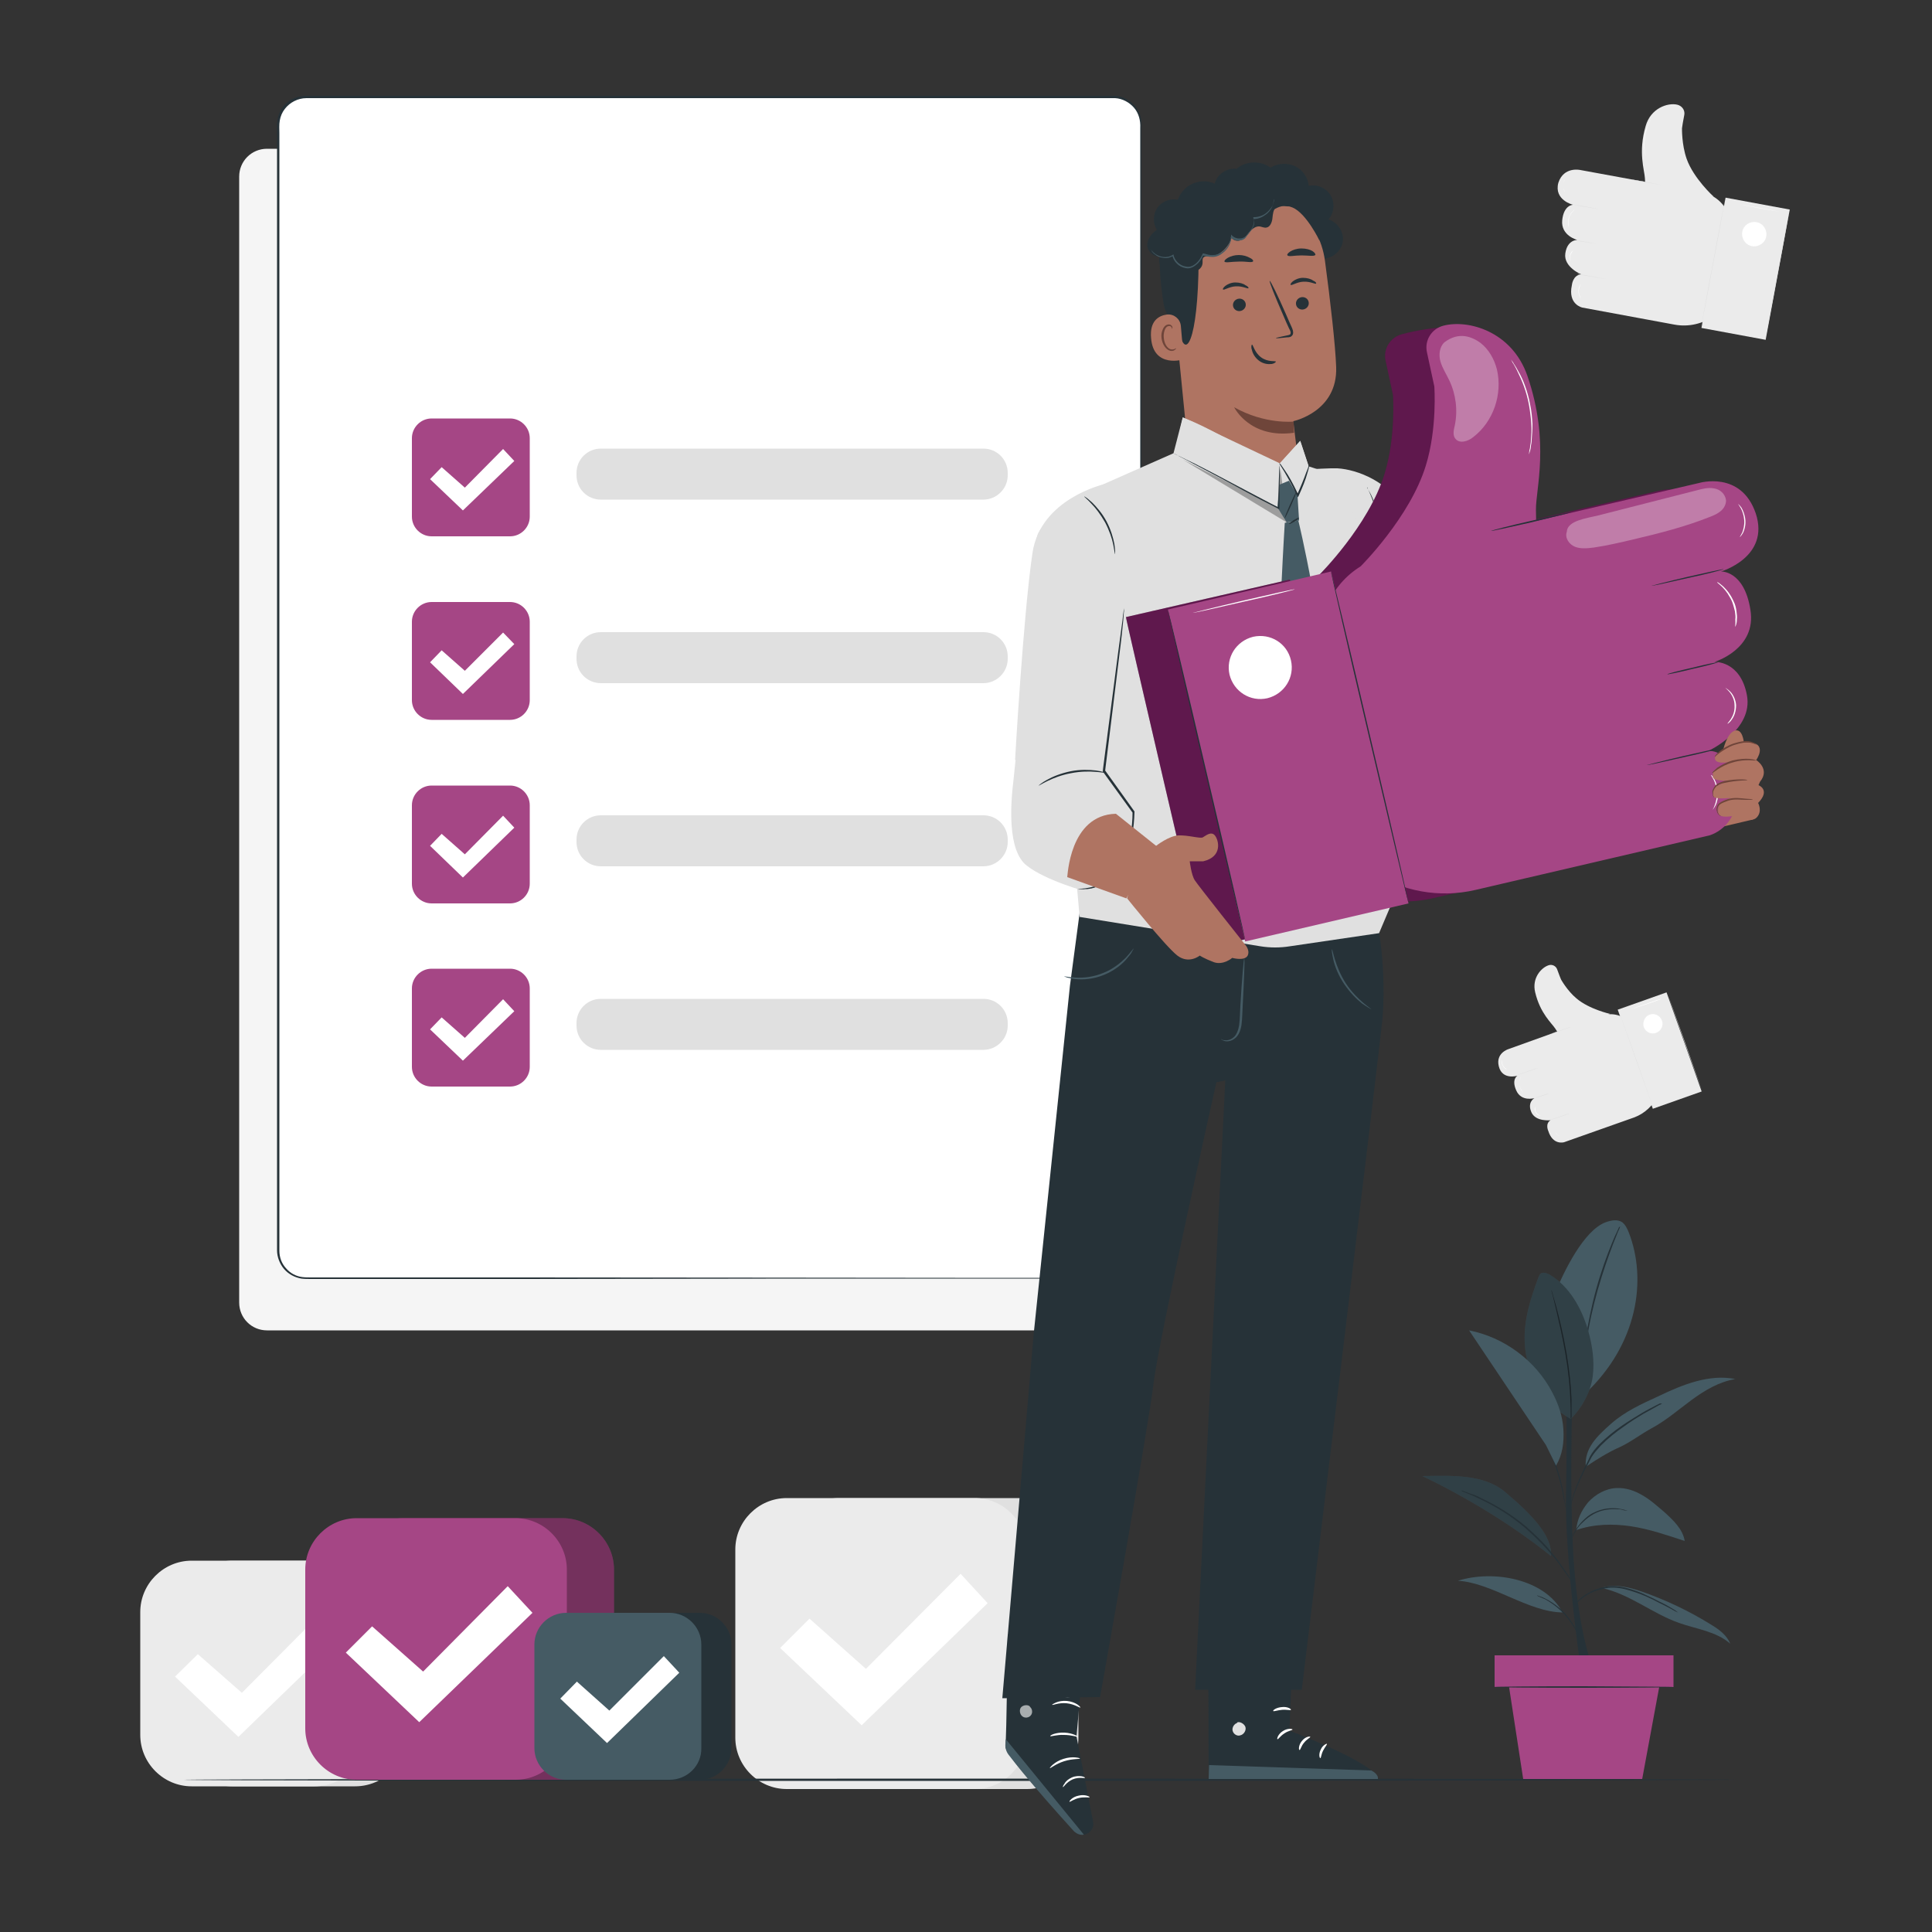 <svg xmlns="http://www.w3.org/2000/svg" xmlns:xlink="http://www.w3.org/1999/xlink" id="Layer_1" x="0px" y="0px" viewBox="0 0 500 500" xml:space="preserve"><rect x="0" y="0" width="500" height="500" fill="#333333" stroke="none"/><g>	<path fill="#F5F5F5" d="M278.1,344.3H69.1c-4,0-7.2-3.2-7.2-7.2V45.7c0-4,3.2-7.2,7.2-7.2h208.9c4,0,7.2,3.2,7.2,7.2v291.4  C285.3,341.1,282,344.3,278.1,344.3z"></path></g><g>	<g>		<g>			<g>				<path fill="#EBEBEB" d="M447.6,56.7l0.4,2.1l-4.2,22.8l0,0c-3,2.2-6.8,3.1-10.5,2.4l-23.8-4.4c0,0-3.8-0.8-2.7-5.8     c0,0,0.2-2.6,2.4-2.8c0,0-4.6-1.9-4.1-5.4c0.5-3.6,3.1-3.5,3.1-3.5s-4.3-1.1-3.9-5.1c0.4-4,2.8-4,2.8-4s-5-1.2-3.8-5.7     C404.7,43,409,44,409,44l16.9,3.1l14.8,2.7C444.2,50.6,447,53.3,447.6,56.7z"></path>			</g>			<g>				<path fill="#EBEBEB" d="M443.5,50.9c0,0-5.2-4.7-7-9.8c-1.3-3.7-1.2-7.9-1.2-7.9c0-0.2,0.3-2,0.6-3.5c0.2-1.2-0.6-2.3-1.8-2.6     c-2.5-0.6-6.9,0.9-8.2,5.5c-2,6.8-0.3,11.5-0.2,13.5c0.1,2.1,0.1,2.1,0.1,2.1L443.5,50.9z"></path>			</g>			<g>									<rect x="443.2" y="52.5" transform="matrix(-0.983 -0.182 0.182 -0.983 883.06 220.217)" fill="#EBEBEB" width="16.9" height="34.3"></rect>			</g>			<g>				<g>					<path fill="#E0E0E0" d="M440.2,85c0,0,1.3-7.6,3.1-16.9c1.7-9.3,3.2-16.9,3.2-16.9c0,0-1.3,7.6-3.1,16.9      C441.7,77.4,440.2,85,440.2,85z"></path>				</g>			</g>			<g>				<g>					<path fill="#E0E0E0" d="M456.8,88.1c0,0,1.3-7.6,3.1-16.9c1.7-9.3,3.2-16.9,3.2-16.9c0,0-1.3,7.6-3.1,16.9      C458.3,80.5,456.8,88.1,456.8,88.1z"></path>				</g>			</g>			<g>				<path fill="#FFFFFF" d="M450.9,60c-0.3,1.7,0.8,3.4,2.5,3.7c1.7,0.3,3.4-0.8,3.7-2.5c0.3-1.7-0.8-3.4-2.5-3.7     C452.8,57.2,451.2,58.3,450.9,60z"></path>			</g>			<g>				<g>					<path fill="#E0E0E0" d="M422,46.4c0,0,1.8,0.3,4.1,0.7c2.2,0.4,4,0.8,4,0.8c0,0-1.8-0.3-4.1-0.7C423.8,46.8,422,46.5,422,46.4z      "></path>				</g>			</g>			<g>				<g>					<path fill="#E0E0E0" d="M407.9,62.2c0,0,1.2,0.1,2.6,0.4c1.4,0.3,2.6,0.5,2.6,0.5c0,0-1.2-0.1-2.6-0.4      C409.1,62.5,407.9,62.3,407.9,62.2z"></path>				</g>			</g>			<g>				<g>					<path fill="#E0E0E0" d="M406.9,52.9c0,0,1.7,0.2,3.7,0.6c2,0.4,3.7,0.7,3.7,0.7c0,0-1.7-0.2-3.7-0.6      C408.5,53.3,406.9,52.9,406.9,52.9z"></path>				</g>			</g>			<g>				<g>					<path fill="#E0E0E0" d="M408.2,70.9c0,0,1.7,0.2,3.7,0.6c2,0.4,3.7,0.7,3.7,0.7c0,0-1.7-0.2-3.7-0.6      C409.8,71.3,408.2,71,408.2,70.9z"></path>				</g>			</g>			<g>				<g>					<path fill="#FFFFFF" d="M450.2,52.9c0,0,2.3,0.4,5.2,0.9c2.9,0.5,5.2,1,5.2,1c0,0-2.3-0.4-5.2-0.9      C452.5,53.4,450.2,52.9,450.2,52.9z"></path>				</g>			</g>			<g>				<g>					<path fill="#FFFFFF" d="M406,58.8c0,0,0-0.1-0.1-0.2c0-0.1-0.1-0.3-0.1-0.5c0-0.2,0-0.5,0-0.8c0-0.3,0.1-0.7,0.2-1      c0.1-0.3,0.3-0.7,0.4-0.9c0.2-0.3,0.4-0.5,0.5-0.6c0.2-0.2,0.3-0.3,0.4-0.4c0.1-0.1,0.2-0.1,0.2-0.1c0,0-0.2,0.2-0.5,0.5      c-0.2,0.2-0.3,0.4-0.5,0.6c-0.2,0.3-0.3,0.6-0.4,0.9c-0.1,0.3-0.2,0.7-0.2,1c0,0.3,0,0.6,0,0.8C405.9,58.5,406,58.8,406,58.8z"></path>				</g>			</g>			<g>				<g>					<path fill="#FFFFFF" d="M405.1,49.7c0,0-0.2-0.1-0.3-0.4c-0.2-0.3-0.3-0.8-0.3-1.3c0-0.5,0.2-1,0.3-1.3      c0.2-0.3,0.3-0.4,0.3-0.4c0,0-0.1,0.2-0.3,0.5c-0.1,0.3-0.3,0.7-0.3,1.2c0,0.5,0.1,0.9,0.3,1.2C405,49.6,405.1,49.7,405.1,49.7      z"></path>				</g>			</g>			<g>				<g>					<path fill="#FFFFFF" d="M407.2,68.4c0,0-0.2-0.1-0.5-0.4c-0.2-0.3-0.5-0.8-0.5-1.4c0-0.6,0.3-1.1,0.5-1.4      c0.3-0.3,0.5-0.4,0.5-0.4c0,0-0.2,0.2-0.4,0.5c-0.2,0.3-0.5,0.8-0.5,1.3c0,0.6,0.2,1.1,0.4,1.4      C407.1,68.3,407.2,68.4,407.2,68.4z"></path>				</g>			</g>			<g>				<g>					<path fill="#FFFFFF" d="M409.1,77.1c0,0-0.2-0.1-0.3-0.5c-0.2-0.3-0.3-0.8-0.3-1.3c0-0.5,0.1-1,0.3-1.3      c0.2-0.3,0.3-0.5,0.3-0.5c0,0-0.1,0.2-0.2,0.5c-0.1,0.3-0.3,0.8-0.3,1.3c0,0.5,0.1,1,0.3,1.3C409,76.9,409.1,77.1,409.1,77.1z"></path>				</g>			</g>			<g>				<g>					<path fill="#FFFFFF" d="M425.9,40.4c0,0,0-0.1-0.1-0.4c0-0.1-0.1-0.3-0.1-0.4c0-0.2-0.1-0.4-0.1-0.6c-0.1-0.4-0.1-1-0.1-1.6      c0-0.6,0-1.3,0.1-1.9c0.1-0.7,0.3-1.3,0.4-1.9c0.2-0.6,0.4-1.1,0.6-1.5c0.1-0.2,0.2-0.4,0.3-0.5c0.1-0.2,0.2-0.3,0.2-0.4      c0.1-0.2,0.2-0.3,0.2-0.3c0,0-0.1,0.1-0.2,0.4c-0.1,0.1-0.1,0.2-0.2,0.4c-0.1,0.2-0.2,0.3-0.3,0.6c-0.2,0.4-0.4,0.9-0.5,1.5      c-0.2,0.6-0.3,1.2-0.4,1.9c-0.1,0.7-0.1,1.3-0.1,1.9c0,0.6,0,1.1,0.1,1.6c0,0.2,0.1,0.4,0.1,0.6c0,0.2,0.1,0.3,0.1,0.5      C425.9,40.3,426,40.4,425.9,40.4z"></path>				</g>			</g>		</g>	</g></g><g>	<g>		<g>			<g>				<path fill="#EBEBEB" d="M421.9,264.8l1.1,1.3l6.1,17.3l0,0c-1.2,2.7-3.5,4.8-6.2,5.8l-18.1,6.4c0,0-2.9,0.9-4.1-2.9     c0,0-0.9-1.9,0.6-2.8c0,0-3.9,0.5-5-2.1c-1.1-2.6,0.8-3.6,0.8-3.6s-3.4,1-4.7-2c-1.3-2.9,0.3-3.8,0.3-3.8s-3.9,1.2-4.8-2.4     c-0.9-3.5,2.5-4.5,2.5-4.5l12.8-4.6l11.3-4C417.1,261.9,420.1,262.7,421.9,264.8z"></path>			</g>			<g>				<path fill="#EBEBEB" d="M416.7,262.4c0,0-5.4-1.2-8.7-4c-2.4-2-4-4.9-4-4.9c-0.1-0.2-0.6-1.5-1-2.6c-0.3-0.9-1.3-1.4-2.2-1.1     c-1.9,0.6-4.4,3.3-3.5,7c1.3,5.5,4.3,8,5.2,9.4c0.9,1.4,0.9,1.4,0.9,1.4L416.7,262.4z"></path>			</g>			<g>									<rect x="423.1" y="258.5" transform="matrix(-0.943 0.334 -0.334 -0.943 925.709 384.924)" fill="#EBEBEB" width="13.4" height="27.2"></rect>			</g>			<g>				<g>					<path fill="#E0E0E0" d="M428,287.1c0,0-2.1-5.7-4.6-12.8c-2.5-7.1-4.5-12.8-4.5-12.8c0,0,2.1,5.7,4.6,12.8      C426,281.4,428,287.1,428,287.1z"></path>				</g>			</g>			<g>				<g>					<path fill="#E0E0E0" d="M440.6,282.6c0,0-2.1-5.7-4.6-12.8c-2.5-7.1-4.5-12.8-4.5-12.8c0,0,2.1,5.7,4.6,12.8      C438.6,276.9,440.6,282.6,440.6,282.6z"></path>				</g>			</g>			<g>				<path fill="#FFFFFF" d="M425.4,265.8c0.5,1.3,1.9,2,3.2,1.5c1.3-0.5,2-1.9,1.5-3.2s-1.9-2-3.2-1.5     C425.7,263,425,264.5,425.4,265.8z"></path>			</g>			<g>				<g>					<path fill="#E0E0E0" d="M400.3,267.9c0,0,1.4-0.5,3.1-1.1c1.7-0.6,3.1-1.1,3.1-1c0,0-1.4,0.5-3.1,1.1      C401.7,267.4,400.3,267.9,400.3,267.9z"></path>				</g>			</g>			<g>				<g>					<path fill="#E0E0E0" d="M396.9,284.3c0,0,0.9-0.4,1.9-0.7c1.1-0.4,2-0.7,2-0.6c0,0-0.9,0.4-1.9,0.7      C397.8,284,396.9,284.3,396.9,284.3z"></path>				</g>			</g>			<g>				<g>					<path fill="#E0E0E0" d="M392.4,278.3c0,0,1.2-0.5,2.8-1c1.5-0.5,2.8-1,2.8-0.9c0,0-1.2,0.5-2.8,1      C393.7,277.9,392.5,278.3,392.4,278.3z"></path>				</g>			</g>			<g>				<g>					<path fill="#E0E0E0" d="M400.5,290.1c0,0,1.2-0.5,2.8-1c1.5-0.5,2.8-1,2.8-0.9c0,0-1.2,0.5-2.8,1      C401.8,289.7,400.5,290.1,400.5,290.1z"></path>				</g>			</g>			<g>				<g>					<path fill="#FFFFFF" d="M422.1,261.2c0,0,1.7-0.7,3.9-1.4c2.2-0.8,3.9-1.4,4-1.3c0,0-1.7,0.7-3.9,1.4      C423.9,260.6,422.1,261.2,422.1,261.2z"></path>				</g>			</g>			<g>				<g>					<path fill="#FFFFFF" d="M394.2,282.7c0,0,0,0-0.1-0.1c-0.1-0.1-0.2-0.2-0.3-0.3c-0.1-0.1-0.2-0.3-0.3-0.6      c-0.1-0.2-0.2-0.5-0.2-0.8c-0.1-0.3-0.1-0.6-0.1-0.8c0-0.2,0.1-0.5,0.1-0.7c0-0.2,0.1-0.3,0.1-0.4c0-0.1,0.1-0.1,0.1-0.1      c0,0-0.1,0.2-0.2,0.6c0,0.2-0.1,0.4-0.1,0.6c0,0.2,0,0.5,0.1,0.8c0.1,0.3,0.1,0.5,0.2,0.7c0.1,0.2,0.2,0.4,0.3,0.6      C394,282.5,394.2,282.6,394.2,282.7z"></path>				</g>			</g>			<g>				<g>					<path fill="#FFFFFF" d="M390,276.8c0,0-0.2,0-0.4-0.2c-0.2-0.1-0.5-0.4-0.7-0.8c-0.2-0.4-0.3-0.7-0.3-1c0-0.3,0.1-0.4,0.1-0.4      c0,0,0,0.2,0,0.4c0,0.3,0.1,0.6,0.3,1c0.2,0.3,0.4,0.6,0.7,0.7C389.8,276.7,390,276.8,390,276.8z"></path>				</g>			</g>			<g>				<g>					<path fill="#FFFFFF" d="M398.8,288.8c0,0-0.2,0-0.5-0.1c-0.3-0.1-0.7-0.4-0.9-0.8c-0.2-0.4-0.3-0.9-0.2-1.2      c0.1-0.3,0.2-0.5,0.2-0.5c0,0-0.1,0.2-0.1,0.5c0,0.3,0,0.7,0.2,1.1c0.2,0.4,0.6,0.6,0.8,0.8      C398.7,288.8,398.9,288.8,398.8,288.8z"></path>				</g>			</g>			<g>				<g>					<path fill="#FFFFFF" d="M403.6,294c0,0-0.2,0-0.4-0.2c-0.2-0.1-0.5-0.4-0.7-0.8c-0.2-0.4-0.3-0.7-0.3-1c0-0.3,0-0.4,0-0.4      c0,0,0,0.2,0,0.4c0,0.3,0.1,0.6,0.3,1c0.2,0.3,0.5,0.6,0.7,0.8C403.4,293.9,403.6,294,403.6,294z"></path>				</g>			</g>			<g>				<g>					<path fill="#FFFFFF" d="M400.6,262.2c0,0-0.1-0.1-0.2-0.2c-0.1-0.1-0.2-0.2-0.3-0.3c-0.1-0.1-0.2-0.2-0.3-0.4      c-0.2-0.3-0.5-0.6-0.7-1c-0.2-0.4-0.5-0.9-0.7-1.4c-0.2-0.5-0.3-1-0.5-1.5c-0.1-0.5-0.2-0.9-0.2-1.2c0-0.2,0-0.3,0-0.5      c0-0.1,0-0.3,0-0.4c0-0.2,0-0.3,0-0.3c0,0,0,0.1,0,0.3c0,0.1,0,0.2,0,0.4c0,0.1,0,0.3,0,0.5c0,0.4,0.1,0.8,0.2,1.2      c0.1,0.5,0.3,1,0.5,1.5c0.2,0.5,0.4,1,0.7,1.4c0.2,0.4,0.5,0.8,0.7,1c0.1,0.1,0.2,0.3,0.3,0.4c0.1,0.1,0.2,0.2,0.2,0.3      C400.5,262.1,400.6,262.2,400.6,262.2z"></path>				</g>			</g>		</g>	</g></g><g>	<g>		<path fill="#E0E0E0" d="M265.8,463h-48.7c-7.3,0-13.3-6-13.3-13.3V401c0-7.3,6-13.3,13.3-13.3h48.7c7.3,0,13.3,6,13.3,13.3v48.7   C279.1,457.1,273.1,463,265.8,463z"></path>	</g>	<g>		<path fill="#EBEBEB" d="M252.3,463h-48.7c-7.3,0-13.3-6-13.3-13.3V401c0-7.3,6-13.3,13.3-13.3h48.7c7.3,0,13.3,6,13.3,13.3v48.7   C265.6,457.1,259.6,463,252.3,463z"></path>	</g>	<g>		<g>			<g>				<g>					<g>						<polygon fill="#FFFFFF" points="201.9,426.5 209.5,418.9 224.1,431.9 248.6,407.3 255.6,414.9 223,446.5       "></polygon>					</g>				</g>			</g>		</g>	</g></g><g>	<g>		<path fill="#E0E0E0" d="M91.9,462.3H60.1c-7.3,0-13.3-6-13.3-13.3v-31.8c0-7.3,6-13.3,13.3-13.3h31.8c7.3,0,13.3,6,13.3,13.3V449   C105.2,456.4,99.2,462.3,91.9,462.3z"></path>	</g>	<g>		<path fill="#EBEBEB" d="M81.4,462.3H49.6c-7.3,0-13.3-6-13.3-13.3v-31.8c0-7.3,6-13.3,13.3-13.3h31.8c7.3,0,13.3,6,13.3,13.3V449   C94.7,456.4,88.7,462.3,81.4,462.3z"></path>	</g>	<g>		<g>			<g>				<g>					<g>						<polygon fill="#FFFFFF" points="45.3,433.9 51.2,428.1 62.6,438.1 81.5,419.1 87,425 61.7,449.5       "></polygon>					</g>				</g>			</g>		</g>	</g></g><g>	<g>		<path fill="#263238" d="M449.3,460.6c0,0.1-90,0.3-200.9,0.3c-111,0-200.9-0.1-200.9-0.3c0-0.1,89.9-0.3,200.9-0.3   C359.4,460.3,449.3,460.4,449.3,460.6z"></path>	</g></g><g>	<g>		<g>			<path fill="#263238" d="M409.1,431.9c0,0-4.2-28.7-3.8-45.3c0.3-16.7,0-35.4,0-35.4h1.9c0,0-1.3,33.1,0.1,53.1    c1.4,19.9,5.1,27.7,5.1,27.7H409.1"></path>		</g>		<g>			<path fill="#455B64" d="M421.5,318.9c-0.4-1-0.9-2-1.7-2.6c-1.2-0.8-2.8-0.5-4.2,0c-5.8,2.1-10.9,12.9-13.3,18.6l7.7,26    C423.9,348,426.3,331.1,421.5,318.9z"></path>		</g>		<g>			<g>				<path fill="#263238" d="M419.3,317.4c0,0,0,0.1-0.1,0.3c-0.1,0.2-0.2,0.6-0.4,0.9c-0.3,0.8-0.8,2-1.4,3.5     c-1.1,2.9-2.6,7.1-3.9,11.7c-1.3,4.6-2.2,8.9-2.7,12c-0.3,1.6-0.5,2.8-0.6,3.7c-0.1,0.4-0.1,0.7-0.2,1c0,0.2-0.1,0.3-0.1,0.3     c0,0,0-0.1,0-0.4c0-0.3,0.1-0.6,0.1-1c0.1-0.9,0.3-2.1,0.5-3.7c0.5-3.1,1.3-7.4,2.6-12.1c1.3-4.7,2.8-8.8,4-11.7     c0.6-1.5,1.1-2.6,1.5-3.4c0.2-0.4,0.3-0.7,0.4-0.9C419.2,317.5,419.3,317.4,419.3,317.4z"></path>			</g>		</g>		<g>			<path fill="#455B64" d="M406.5,367.2c-7.2-4-11.5-11.5-11.9-19.7c-0.3-5.8,1.5-11.4,3.5-16.8c0.2-0.5,0.4-1,0.8-1.2    c0.6-0.3,1.4,0,2,0.3c5.2,3,8.4,8.7,10.1,14.5c1.1,3.9,1.7,7.9,1.2,11.9C411.7,360.1,409.4,364.4,406.5,367.2"></path>		</g>		<g>			<g>				<path fill="#263238" d="M406.5,367.2c0,0,0-0.1,0-0.3c0-0.3,0-0.6,0-1c0-0.9,0-2.1-0.1-3.7c-0.1-3.1-0.5-7.3-1.3-12     c-0.8-4.6-1.8-8.8-2.5-11.8c-0.4-1.5-0.6-2.7-0.9-3.6c-0.1-0.4-0.2-0.7-0.2-1c0-0.2-0.1-0.3-0.1-0.3c0,0,0.1,0.1,0.1,0.3     c0.1,0.3,0.2,0.6,0.3,1c0.2,0.8,0.6,2,1,3.5c0.8,3,1.8,7.2,2.6,11.8c0.8,4.7,1.2,8.9,1.3,12c0,1.5,0,2.8,0,3.7c0,0.4,0,0.7,0,1     C406.6,367,406.5,367.2,406.5,367.2z"></path>			</g>		</g>		<g opacity="0.3">			<g>				<path d="M406.5,367.2c-7.2-4-11.5-11.5-11.9-19.7c-0.3-5.8,1.5-11.4,3.5-16.8c0.2-0.5,0.4-1,0.8-1.2c0.6-0.3,1.4,0,2,0.3     c5.2,3,8.4,8.7,10.1,14.5c1.1,3.9,1.7,7.9,1.2,11.9C411.7,360.1,409.4,364.4,406.5,367.2"></path>			</g>		</g>		<g>			<path fill="#455B64" d="M414.7,411c7.1,1.6,13,6.6,19.8,9c4.5,1.6,9.7,2.2,13.3,5.4c-0.9-2.2-2.9-3.7-4.9-4.9    c-5.6-3.5-11.7-6.4-18-8.6c-3.2-1.1-6.7-2-10-1.1"></path>		</g>		<g>			<path fill="#455B64" d="M404.4,417.3c-8.9-0.1-18.3-7.7-27.1-8.2C386.5,406.2,399.8,408.6,404.4,417.3"></path>		</g>		<g>			<path fill="#455B64" d="M407.9,396c4.5-1.6,9.5-1.7,14.2-1c4.7,0.7,9.3,2.3,13.9,3.8c-0.5-3.1-3-5.4-5.3-7.5    c-1.8-1.5-3.5-3.1-5.6-4.3c-2-1.2-4.3-2-6.7-1.9c-2.8,0.1-5.5,1.6-7.4,3.7C409.2,391,408.2,393.2,407.9,396"></path>		</g>		<g>			<path fill="#455B64" d="M389.6,386.2c-5.6-4.8-14.1-4.3-21.5-4.2c11.3,5.4,23.5,12.8,33.3,20.7    C401.7,397.5,396.7,392.2,389.6,386.2z"></path>		</g>		<g opacity="0.3">			<g>				<path d="M389.6,386.2c-5.6-4.8-14.1-4.3-21.5-4.2c11.3,5.4,23.5,12.8,33.3,20.7C401.7,397.5,396.7,392.2,389.6,386.2z"></path>			</g>		</g>		<g>			<path fill="#455B64" d="M410.4,379.6c2.8-1.9,5.7-3.7,8.6-5c2.9-1.3,5.7-3.5,8.5-5c3.7-2,6.9-4.8,10.3-7.3    c3.4-2.5,7.1-4.7,11.3-5.4c-3.4-0.7-6.9-0.3-10.2,0.6c-3.3,0.9-6.5,2.3-9.6,3.8c-4.4,2-8.8,4-12.4,7.2S410,374.8,410.4,379.6"></path>		</g>		<g>			<g>				<path fill="#263238" d="M434.3,417.3c0,0-0.1,0-0.3-0.1c-0.2-0.1-0.5-0.2-0.8-0.4c-0.7-0.4-1.6-0.9-2.8-1.5     c-0.6-0.3-1.3-0.6-2-1c-0.7-0.4-1.5-0.7-2.3-1.1c-1.6-0.7-3.5-1.4-5.5-1.9c-2-0.5-4-0.6-5.7-0.1c-0.9,0.2-1.7,0.4-2.4,0.7     c-0.7,0.3-1.4,0.6-2,1c-1.1,0.7-1.9,1.5-2.5,2c-0.5,0.6-0.8,0.9-0.8,0.9c0,0,0-0.1,0.2-0.3c0.1-0.2,0.3-0.4,0.5-0.7     c0.5-0.6,1.3-1.4,2.4-2.1c0.6-0.4,1.2-0.7,2-1.1c0.7-0.3,1.6-0.5,2.5-0.8c1.8-0.5,3.8-0.4,5.9,0.1c2,0.5,3.9,1.2,5.5,2     c0.8,0.4,1.6,0.7,2.3,1.1c0.7,0.4,1.4,0.7,2,1c1.2,0.6,2.1,1.2,2.8,1.6c0.3,0.2,0.5,0.3,0.7,0.5     C434.3,417.3,434.3,417.3,434.3,417.3z"></path>			</g>		</g>		<g>			<g>				<path fill="#263238" d="M397.8,412.9c0,0,0.2,0,0.6,0.2c0.4,0.1,0.9,0.3,1.5,0.6c1.2,0.6,2.8,1.6,4.3,3c1.5,1.4,2.5,3,3.2,4.1     c0.3,0.6,0.6,1.1,0.7,1.4c0.1,0.3,0.2,0.5,0.2,0.6c-0.1,0-0.4-0.7-1.1-1.9c-0.7-1.1-1.8-2.6-3.2-4c-1.5-1.4-3-2.4-4.1-3     C398.5,413.3,397.7,413,397.8,412.9z"></path>			</g>		</g>		<g>			<g>				<path fill="#263238" d="M378.1,385.7c0,0,0.1,0,0.4,0.1c0.3,0.1,0.6,0.2,1.1,0.4c0.5,0.2,1,0.4,1.7,0.6c0.7,0.2,1.4,0.6,2.2,1     c3.2,1.5,7.5,3.9,11.6,7.4c2,1.8,3.9,3.6,5.4,5.3c1.5,1.8,2.8,3.4,3.8,4.9c1,1.4,1.8,2.6,2.3,3.5c0.2,0.4,0.5,0.7,0.6,1     c0.1,0.2,0.2,0.3,0.2,0.3c0,0-0.1-0.1-0.2-0.3c-0.2-0.2-0.4-0.5-0.7-0.9c-0.6-0.8-1.4-2-2.4-3.4c-1-1.4-2.3-3.1-3.9-4.8     c-1.5-1.7-3.4-3.5-5.4-5.3c-4.1-3.5-8.3-5.9-11.5-7.4c-0.8-0.4-1.5-0.7-2.1-1c-0.6-0.3-1.2-0.5-1.7-0.7c-0.4-0.2-0.8-0.3-1-0.4     C378.2,385.8,378.1,385.7,378.1,385.7z"></path>			</g>		</g>		<g>			<g>				<path fill="#263238" d="M421.2,391c0,0-0.3,0-0.7-0.1c-0.2,0-0.5-0.1-0.8-0.2c-0.3-0.1-0.7-0.1-1.1-0.1c-1.6-0.1-3.9,0-6.1,1.2     c-1.1,0.6-2,1.3-2.8,2.1c-0.8,0.7-1.4,1.5-1.8,2.2c-0.9,1.4-1.2,2.4-1.2,2.3c0,0,0-0.3,0.2-0.7c0.2-0.4,0.4-1.1,0.9-1.8     c0.4-0.7,1-1.5,1.8-2.3c0.8-0.8,1.7-1.6,2.8-2.1c2.3-1.2,4.7-1.3,6.3-1.1c0.4,0.1,0.8,0.1,1.1,0.2c0.3,0.1,0.6,0.1,0.8,0.2     C421,390.9,421.2,391,421.2,391z"></path>			</g>		</g>		<g>			<g>				<path fill="#263238" d="M430.2,363.2c0,0-0.1,0.1-0.3,0.2c-0.3,0.1-0.6,0.3-1,0.5c-0.9,0.5-2.1,1.2-3.6,2     c-1.5,0.9-3.3,2-5.2,3.4c-1.9,1.3-3.9,2.9-5.8,4.8c-0.9,1-1.8,2-2.4,3c-0.6,1.1-1.1,2.2-1.7,3.2c-1,2.1-1.9,4-2.5,5.6     c-0.6,1.6-1,3-1.2,4c-0.2,1-0.3,1.5-0.3,1.5c0,0,0-0.1,0-0.4c0-0.3,0.1-0.6,0.2-1.1c0.2-1,0.5-2.4,1.1-4     c0.6-1.7,1.4-3.6,2.4-5.7c0.5-1,1.1-2.1,1.6-3.3c0.6-1.1,1.5-2.2,2.4-3.1c1.9-1.9,3.9-3.5,5.8-4.8c1.9-1.3,3.7-2.4,5.2-3.3     c1.5-0.9,2.8-1.5,3.7-2c0.4-0.2,0.8-0.4,1-0.5C430.1,363.3,430.2,363.2,430.2,363.2z"></path>			</g>		</g>		<g>			<g>				<path fill="#263238" d="M405.2,390.2c0,0-0.1-0.3-0.2-0.8c-0.1-0.5-0.2-1.2-0.4-2.1c-0.3-1.7-0.9-4.1-1.7-6.7     c-0.8-2.6-1.8-4.8-2.5-6.4c-0.3-0.8-0.6-1.4-0.9-1.9c-0.2-0.5-0.3-0.7-0.3-0.7c0,0,0.2,0.2,0.4,0.7c0.2,0.4,0.6,1.1,1,1.9     c0.8,1.6,1.8,3.8,2.6,6.4c0.8,2.6,1.3,5,1.6,6.7c0.1,0.9,0.2,1.6,0.3,2.1C405.2,389.9,405.2,390.2,405.2,390.2z"></path>			</g>		</g>		<g>			<path fill="#455B64" d="M404.6,369.9c-0.2-3.4-1.3-6.6-2.9-9.6c-4.3-8.2-12.4-14.2-21.5-16c6.6,9.9,13.3,19.8,19.9,29.7l2.6,5.3    C404.4,376.4,404.8,373.3,404.6,369.9z"></path>		</g>	</g>	<g>		<g>			<g>				<rect x="386.8" y="428.4" fill="#A54685" width="46.3" height="8.2"></rect>			</g>		</g>		<g>			<g>				<polygon fill="#A54685" points="390.3,435 394.2,460.4 425,460.4 429.7,435     "></polygon>			</g>		</g>		<g>			<g>				<g>					<path fill="#263238" d="M433.1,436.6c0,0.1-10.4,0.2-23.3,0.2c-12.9,0-23.3-0.1-23.3-0.2c0-0.1,10.4-0.2,23.3-0.2      C422.7,436.5,433.1,436.5,433.1,436.6z"></path>				</g>			</g>		</g>	</g></g><g>	<g>		<path fill="#A54685" d="M145.6,460.6h-41.1c-7.3,0-13.3-6-13.3-13.3v-41.1c0-7.3,6-13.3,13.3-13.3h41.1c7.3,0,13.3,6,13.3,13.3   v41.1C158.9,454.6,152.9,460.6,145.6,460.6z"></path>	</g>	<g opacity="0.3">		<path d="M145.6,460.6h-41.1c-7.3,0-13.3-6-13.3-13.3v-41.1c0-7.3,6-13.3,13.3-13.3h41.1c7.3,0,13.3,6,13.3,13.3v41.1   C158.9,454.6,152.9,460.6,145.6,460.6z"></path>	</g>	<g>		<path fill="#A54685" d="M133.4,460.6H92.3c-7.3,0-13.3-6-13.3-13.3v-41.1c0-7.3,6-13.3,13.3-13.3h41.1c7.3,0,13.3,6,13.3,13.3   v41.1C146.7,454.6,140.8,460.6,133.4,460.6z"></path>	</g>	<g>		<g>			<g>				<g>					<g>						<polygon fill="#FFFFFF" points="89.5,427.7 96.3,420.9 109.5,432.6 131.4,410.5 137.8,417.4 108.5,445.7       "></polygon>					</g>				</g>			</g>		</g>	</g></g><g>	<g>		<path fill="#263238" d="M181.1,460.6h-26.8c-4.5,0-8.2-3.7-8.2-8.2v-26.8c0-4.5,3.7-8.2,8.2-8.2h26.8c4.5,0,8.2,3.7,8.2,8.2v26.8   C189.3,456.9,185.6,460.6,181.1,460.6z"></path>	</g>	<g>		<path fill="#455B64" d="M173.3,460.6h-26.8c-4.5,0-8.2-3.7-8.2-8.2v-26.8c0-4.5,3.7-8.2,8.2-8.2h26.8c4.5,0,8.2,3.7,8.2,8.2v26.8   C181.6,456.9,177.9,460.6,173.3,460.6z"></path>	</g>	<g>		<g>			<g>				<g>					<g>						<polygon fill="#FFFFFF" points="145,439.6 149.3,435.2 157.7,442.7 171.8,428.6 175.8,432.9 157.1,451.1       "></polygon>					</g>				</g>			</g>		</g>	</g></g><g>	<g>		<g>			<path fill="#FFFFFF" d="M288.1,330.9H79.2c-4,0-7.2-3.2-7.2-7.2V32.3c0-4,3.2-7.2,7.2-7.2h208.9c4,0,7.2,3.2,7.2,7.2v291.4    C295.3,327.7,292.1,330.9,288.1,330.9z"></path>		</g>		<g>			<g>				<path fill="#263238" d="M288.1,330.9c0-0.1,1,0.1,2.6-0.5c0.8-0.3,1.8-0.9,2.7-1.9c0.9-1,1.6-2.4,1.8-4.1c0.1-7,0-17.2,0-30.5     c0-26.5,0-64.8-0.1-112.1c0-23.7,0-49.6,0-77.4c0-13.9,0-28.3,0-43.1c0-7.4,0-14.9,0-22.5c0-1.9,0-3.8,0-5.7     c0.1-1.9-0.4-3.8-1.6-5.2c-1.2-1.4-3-2.4-4.9-2.5c-1.9,0-3.9,0-5.8,0c-62.6,0-131.3,0-203.5,0c-2.2,0-4.3,1.1-5.6,2.8     c-0.7,0.9-1.1,1.9-1.3,3c-0.2,1.1-0.1,2.2-0.1,3.3c0,4.5,0,9,0,13.4c0,8.9,0,17.8,0,26.6c0,17.6,0,34.9,0,51.9     c0,34,0,66.9,0,98.2c0,31.3,0,61,0,88.8c0,3.5,0,6.9,0,10.3c0,1.7,0.6,3.3,1.7,4.5c1.1,1.3,2.6,2.1,4.2,2.3     c0.8,0.1,1.6,0.1,2.5,0.1c0.8,0,1.7,0,2.5,0c1.7,0,3.3,0,5,0c3.3,0,6.6,0,9.8,0c12.9,0,25.3,0,37.1,0c47.3,0,85.6,0.1,112.1,0.1     c13.2,0,23.5,0,30.5,0c3.5,0,6.1,0,7.9,0C287.2,330.9,288.1,330.9,288.1,330.9s-0.9,0-2.7,0c-1.8,0-4.4,0-7.9,0     c-7,0-17.2,0-30.5,0c-26.5,0-64.7,0-112.1,0.1c-11.8,0-24.2,0-37.1,0c-3.2,0-6.5,0-9.8,0c-1.6,0-3.3,0-5,0c-0.8,0-1.7,0-2.5,0     c-0.8,0-1.7,0-2.5-0.1c-1.7-0.3-3.3-1.1-4.5-2.5c-1.1-1.3-1.8-3.1-1.8-4.8c0-3.4,0-6.9,0-10.3c0-27.8,0-57.5,0-88.8     c0-31.3,0-64.1,0-98.2c0-17,0-34.3,0-51.9c0-8.8,0-17.6,0-26.6c0-4.5,0-8.9,0-13.4c0-1.1-0.1-2.2,0.1-3.4     c0.2-1.2,0.7-2.3,1.3-3.2c1.4-1.9,3.7-3,6-3c72.2,0,141,0,203.5,0c2,0,3.9,0,5.9,0c2,0.1,3.9,1.1,5.2,2.6     c1.3,1.5,1.9,3.6,1.7,5.5c0,1.9,0,3.8,0,5.7c0,7.6,0,15.1,0,22.5c0,14.8,0,29.2,0,43.1c0,27.8,0,53.7,0,77.4     c0,47.3-0.1,85.6-0.1,112.1c0,13.2,0,23.5-0.1,30.5c-0.2,1.7-0.9,3.2-1.8,4.2c-0.9,1-1.9,1.6-2.7,1.9c-0.8,0.3-1.5,0.4-2,0.5     C288.3,330.9,288.1,330.9,288.1,330.9z"></path>			</g>		</g>	</g>	<g>		<g>			<path fill="#E0E0E0" d="M254.5,129.3h-99c-3.5,0-6.3-2.8-6.3-6.3v-0.6c0-3.5,2.8-6.3,6.3-6.3h99c3.5,0,6.3,2.8,6.3,6.3v0.6    C260.8,126.5,257.9,129.3,254.5,129.3z"></path>		</g>		<g>			<g>				<path fill="#A54685" d="M132,138.8h-20.3c-2.8,0-5.1-2.3-5.1-5.1v-20.3c0-2.8,2.3-5.1,5.1-5.1H132c2.8,0,5.1,2.3,5.1,5.1v20.3     C137.1,136.5,134.8,138.8,132,138.8z"></path>			</g>			<g>				<g>					<g>						<g>							<g>								<polygon fill="#FFFFFF" points="111.3,124 114.3,120.9 120.3,126.2 130.2,116.2 133.1,119.3 119.8,132.1         "></polygon>							</g>						</g>					</g>				</g>			</g>		</g>	</g>	<g>		<g>			<path fill="#E0E0E0" d="M254.5,176.8h-99c-3.5,0-6.3-2.8-6.3-6.3v-0.6c0-3.5,2.8-6.3,6.3-6.3h99c3.5,0,6.3,2.8,6.3,6.3v0.6    C260.8,174,257.9,176.8,254.5,176.8z"></path>		</g>		<g>			<g>				<path fill="#A54685" d="M132,186.3h-20.3c-2.8,0-5.1-2.3-5.1-5.1v-20.3c0-2.8,2.3-5.1,5.1-5.1H132c2.8,0,5.1,2.3,5.1,5.1v20.3     C137.1,184,134.8,186.3,132,186.3z"></path>			</g>			<g>				<g>					<g>						<g>							<g>								<polygon fill="#FFFFFF" points="111.3,171.4 114.3,168.3 120.3,173.6 130.2,163.7 133.1,166.7 119.8,179.6         "></polygon>							</g>						</g>					</g>				</g>			</g>		</g>	</g>	<g>		<g>			<path fill="#E0E0E0" d="M254.5,224.2h-99c-3.5,0-6.3-2.8-6.3-6.3v-0.6c0-3.5,2.8-6.3,6.3-6.3h99c3.5,0,6.3,2.8,6.3,6.3v0.6    C260.8,221.4,257.9,224.2,254.5,224.2z"></path>		</g>		<g>			<g>				<path fill="#A54685" d="M132,233.8h-20.3c-2.8,0-5.1-2.3-5.1-5.1v-20.3c0-2.8,2.3-5.1,5.1-5.1H132c2.8,0,5.1,2.3,5.1,5.1v20.3     C137.1,231.5,134.8,233.8,132,233.8z"></path>			</g>			<g>				<g>					<g>						<g>							<g>								<polygon fill="#FFFFFF" points="111.3,218.9 114.3,215.8 120.3,221.1 130.2,211.1 133.1,214.2 119.8,227.1         "></polygon>							</g>						</g>					</g>				</g>			</g>		</g>	</g>	<g>		<g>			<path fill="#E0E0E0" d="M254.5,271.7h-99c-3.5,0-6.3-2.8-6.3-6.3v-0.6c0-3.5,2.8-6.3,6.3-6.3h99c3.5,0,6.3,2.8,6.3,6.3v0.6    C260.8,268.9,257.9,271.7,254.5,271.7z"></path>		</g>		<g>			<g>				<path fill="#A54685" d="M132,281.2h-20.3c-2.8,0-5.1-2.3-5.1-5.1v-20.3c0-2.8,2.3-5.1,5.1-5.1H132c2.8,0,5.1,2.3,5.1,5.1v20.3     C137.1,278.9,134.8,281.2,132,281.2z"></path>			</g>			<g>				<g>					<g>						<g>							<g>								<polygon fill="#FFFFFF" points="111.3,266.4 114.3,263.3 120.3,268.6 130.2,258.6 133.1,261.7 119.8,274.5         "></polygon>							</g>						</g>					</g>				</g>			</g>		</g>	</g>	<g display="none">		<path display="inline" fill="#263238" d="M134.5,75.8h-4.8l-0.9,2.2h-3.3l5-11.4h3.2l5.1,11.4h-3.4L134.5,75.8z M133.6,73.5   l-1.5-3.7l-1.5,3.7H133.6z"></path>		<path display="inline" fill="#263238" d="M139.7,66.7h5.4c3.8,0,6.4,2.2,6.4,5.7c0,3.5-2.6,5.7-6.4,5.7h-5.4V66.7z M145,75.5   c1.9,0,3.2-1.2,3.2-3.1c0-2-1.3-3.1-3.2-3.1h-2v6.3H145z"></path>		<path display="inline" fill="#263238" d="M164.3,66.7l-4.9,11.4h-3.2l-4.9-11.4h3.5l3.1,7.4l3.2-7.4H164.3z"></path>		<path display="inline" fill="#263238" d="M172.2,75.8h-4.8l-0.9,2.2h-3.3l5-11.4h3.2l5.1,11.4h-3.4L172.2,75.8z M171.3,73.5   l-1.5-3.7l-1.5,3.7H171.3z"></path>		<path display="inline" fill="#263238" d="M188.3,66.7v11.4h-2.7l-5-6.1v6.1h-3.2V66.7h2.7l5,6.1v-6.1H188.3z"></path>		<path display="inline" fill="#263238" d="M193,69.2h-3.5v-2.6h10.2v2.6h-3.5v8.8H193V69.2z"></path>		<path display="inline" fill="#263238" d="M208,75.8h-4.8l-0.9,2.2H199l5-11.4h3.2l5.1,11.4h-3.4L208,75.8z M207,73.5l-1.5-3.7   l-1.5,3.7H207z"></path>		<path display="inline" fill="#263238" d="M220.6,72.1h2.9v4.7c-1.3,0.9-3.1,1.5-4.8,1.5c-3.6,0-6.3-2.5-6.3-5.9s2.7-5.9,6.4-5.9   c2.1,0,3.9,0.7,5,2.1l-2.1,1.9c-0.8-0.9-1.7-1.3-2.8-1.3c-2,0-3.3,1.3-3.3,3.3c0,1.9,1.3,3.3,3.2,3.3c0.6,0,1.2-0.1,1.7-0.4V72.1z   "></path>		<path display="inline" fill="#263238" d="M234.7,75.6v2.5h-9.2V66.7h8.9v2.5h-5.8v1.9h5.1v2.4h-5.1v2.1H234.7z"></path>		<path display="inline" fill="#263238" d="M235.7,77l1.1-2.4c1,0.7,2.4,1.1,3.8,1.1c1.3,0,1.9-0.4,1.9-0.9c0-1.8-6.5-0.5-6.5-4.7   c0-2,1.7-3.7,5.1-3.7c1.5,0,3,0.3,4.1,1l-1,2.4c-1.1-0.6-2.2-0.9-3.2-0.9c-1.4,0-1.8,0.5-1.8,1c0,1.7,6.5,0.4,6.5,4.6   c0,2-1.7,3.7-5.1,3.7C238.6,78.3,236.7,77.8,235.7,77z"></path>	</g></g><g>	<g>		<g>			<g>				<g>					<g>						<g>							<g>								<g>									<g>										<g>											<g>												<g>													<g>														<g>															<g>																<g>																	<path fill="#263238" d="M334.6,425.3l-0.9,22.6c0,0,22.7,8.5,22.9,12.6l-43.8-0.1l-0.1-35.2L334.6,425.3z"></path>																</g>															</g>														</g>													</g>												</g>											</g>										</g>									</g>								</g>							</g>						</g>					</g>					<g>						<g>							<g>								<g>									<g>										<g>											<g>												<g>													<g>														<g>															<g>																<g>																	<g>																		<path fill="#E0E0E0" d="M320.2,445.9c-0.8,0.2-1.4,1.2-1.2,2c0.2,0.9,1.2,1.5,2,1.2c0.9-0.2,1.6-1.3,1.3-2.2                   c-0.3-0.8-1.5-1.5-2.2-1.1"></path>																	</g>																</g>															</g>														</g>													</g>												</g>											</g>										</g>									</g>								</g>							</g>						</g>					</g>					<g>						<g>							<g>								<g>									<g>										<g>											<g>												<g>													<g>														<g>															<g>																<g>																	<path fill="#455B64" d="M312.8,460.4l0.1-3.6l42,1.4c0,0,1.9,0.9,1.7,2.2L312.8,460.4z"></path>																</g>															</g>														</g>													</g>												</g>											</g>										</g>									</g>								</g>							</g>						</g>					</g>					<g>						<g>							<g>								<g>									<g>										<g>											<g>												<g>													<g>														<g>															<g>																<g>																	<g>																		<path fill="#FFFFFF" d="M334.5,447.6c0,0.2-1.1,0.3-2.1,1c-1.1,0.7-1.6,1.6-1.8,1.5c-0.2,0,0.1-1.3,1.4-2.1                   C333.2,447.2,334.5,447.4,334.5,447.6z"></path>																	</g>																</g>															</g>														</g>													</g>												</g>											</g>										</g>									</g>								</g>							</g>						</g>					</g>					<g>						<g>							<g>								<g>									<g>										<g>											<g>												<g>													<g>														<g>															<g>																<g>																	<g>																		<path fill="#FFFFFF" d="M339.1,449.5c0,0.2-0.9,0.6-1.6,1.5c-0.8,0.9-0.9,1.9-1.2,1.9c-0.2,0-0.3-1.2,0.6-2.3                   C337.8,449.4,339.1,449.3,339.1,449.5z"></path>																	</g>																</g>															</g>														</g>													</g>												</g>											</g>										</g>									</g>								</g>							</g>						</g>					</g>					<g>						<g>							<g>								<g>									<g>										<g>											<g>												<g>													<g>														<g>															<g>																<g>																	<g>																		<path fill="#FFFFFF" d="M341.7,455c-0.2,0-0.5-1,0.1-2.2c0.5-1.2,1.6-1.6,1.6-1.5c0.1,0.2-0.5,0.8-1,1.8                   C341.9,454.1,341.9,455,341.7,455z"></path>																	</g>																</g>															</g>														</g>													</g>												</g>											</g>										</g>									</g>								</g>							</g>						</g>					</g>					<g>						<g>							<g>								<g>									<g>										<g>											<g>												<g>													<g>														<g>															<g>																<g>																	<g>																		<path fill="#FFFFFF" d="M334.1,442.5c-0.1,0.2-1.1-0.1-2.3,0c-1.2,0.1-2.2,0.5-2.3,0.3c-0.1-0.2,0.8-0.9,2.2-1                   C333.2,441.6,334.2,442.3,334.1,442.5z"></path>																	</g>																</g>															</g>														</g>													</g>												</g>											</g>										</g>									</g>								</g>							</g>						</g>					</g>				</g>			</g>			<g>				<g>					<g>						<g>							<g>								<g>									<g>										<g>											<g>												<path fill="#263238" d="M281,422.2l-2.4,27.2l4.3,22.1c0.3,1.6-0.8,3.1-2.4,3.3l0,0c-0.9,0.1-1.8-0.2-2.4-0.9             c-3.9-4.3-18.2-20-17.9-22c0.3-2.3,0.6-28.9,0.6-28.9L281,422.2z"></path>											</g>										</g>									</g>								</g>							</g>						</g>					</g>					<g>						<g>							<g>								<g>									<g>										<g>											<g>												<path fill="#455B64" d="M280.5,474.8l-20.2-24.7l-0.1,1.2c-0.1,1,0.2,2,0.8,2.8c1.6,2.1,6.2,8,17,19.9             C278.7,474.6,279.6,475,280.5,474.8L280.5,474.8z"></path>											</g>										</g>									</g>								</g>							</g>						</g>					</g>					<g opacity="0.6">						<g>							<g>								<g>									<g>										<g>											<g>												<g>													<path fill="#FFFFFF" d="M266.5,441.7c0.7,0.5,0.8,1.6,0.3,2.2c-0.5,0.7-1.6,0.8-2.2,0.3c-0.7-0.5-0.9-1.8-0.3-2.4              c0.6-0.6,1.8-0.7,2.3-0.1"></path>												</g>											</g>										</g>									</g>								</g>							</g>						</g>					</g>					<g>						<g>							<g>								<g>									<g>										<g>											<g>												<g>													<path fill="#FFFFFF" d="M275.1,462.5c0.1,0.1,0.9-1.3,2.5-2c1.7-0.7,3.1-0.2,3.2-0.4c0-0.1-0.3-0.3-0.9-0.4              c-0.6-0.1-1.6-0.1-2.5,0.3c-0.9,0.4-1.6,1-1.9,1.6C275.1,462.1,275,462.5,275.1,462.5z"></path>												</g>											</g>										</g>									</g>								</g>							</g>						</g>					</g>					<g>						<g>							<g>								<g>									<g>										<g>											<g>												<g>													<path fill="#FFFFFF" d="M276.8,466.3c0.1,0.1,1.1-0.7,2.5-1c1.4-0.3,2.6,0,2.7-0.2c0.1-0.1-1.2-0.8-2.8-0.4              C277.5,465,276.6,466.2,276.8,466.3z"></path>												</g>											</g>										</g>									</g>								</g>							</g>						</g>					</g>					<g>						<g>							<g>								<g>									<g>										<g>											<g>												<g>													<path fill="#FFFFFF" d="M271.7,457.6c0.1,0.1,1.5-1.1,3.7-1.8c2.2-0.7,4.1-0.5,4.1-0.7c0.1-0.1-1.9-0.7-4.3,0.1              C272.9,455.9,271.6,457.5,271.7,457.6z"></path>												</g>											</g>										</g>									</g>								</g>							</g>						</g>					</g>					<g>						<g>							<g>								<g>									<g>										<g>											<g>												<g>													<path fill="#FFFFFF" d="M271.8,449.3c0.1,0.2,1.6-0.4,3.6-0.3c2,0,3.5,0.6,3.6,0.5c0.1-0.1-1.4-1-3.5-1.1              C273.2,448.3,271.7,449.1,271.8,449.3z"></path>												</g>											</g>										</g>									</g>								</g>							</g>						</g>					</g>					<g>						<g>							<g>								<g>									<g>										<g>											<g>												<g>													<path fill="#FFFFFF" d="M272.3,441.2c0.1,0.2,1.6-0.6,3.7-0.4c2.1,0.2,3.5,1.3,3.6,1.1c0-0.1-0.2-0.4-0.8-0.8              c-0.6-0.4-1.6-0.8-2.7-0.9c-1.1-0.1-2.1,0.1-2.8,0.4C272.6,440.9,272.2,441.2,272.3,441.2z"></path>												</g>											</g>										</g>									</g>								</g>							</g>						</g>					</g>					<g>						<g>							<g>								<g>									<g>										<g>											<g>												<g>													<path fill="#FFFFFF" d="M276,439.3c0,0,0.1-0.4,0.1-1c0-0.7-0.1-1.6-0.6-2.8c-0.3-0.5-0.5-1.2-1.3-1.6              c-0.4-0.2-0.9-0.2-1.3,0.2c-0.3,0.3-0.5,0.8-0.5,1.2c-0.1,1.7,1.3,3.5,3.2,3.9c1.9,0.3,3.8-0.7,4.7-2.1              c0.2-0.4,0.3-0.8,0.2-1.3c-0.2-0.5-0.7-0.7-1.1-0.7c-0.8,0.1-1.4,0.5-1.9,0.8c-1,0.7-1.6,1.5-2,2              c-0.4,0.6-0.5,0.9-0.5,0.9c0.1,0.1,0.8-1.3,2.7-2.6c0.5-0.3,1-0.7,1.6-0.7c0.3,0,0.5,0.1,0.6,0.4              c0.1,0.2,0,0.6-0.2,0.9c-0.7,1.2-2.4,2.1-4.1,1.8c-1.6-0.3-2.8-1.9-2.8-3.3c0-0.3,0.1-0.7,0.3-0.9              c0.2-0.2,0.5-0.2,0.7-0.1c0.5,0.2,0.8,0.8,1.1,1.3C276.1,437.8,275.9,439.3,276,439.3z"></path>												</g>											</g>										</g>									</g>								</g>							</g>						</g>					</g>				</g>			</g>			<g>				<g>					<g>						<g>							<path fill="#263238" d="M355.7,234.9c0,0,3.3,12.9,2.1,28.5c-0.5,6.1-20.9,173.9-20.9,173.9h-27.6l7.8-157.7l-2.3,0.5        c0,0-15.1,67.3-16.3,78.2c-1.1,9.8-13.8,80.9-13.8,80.9l-25.3,0.3l8.1-94.1l9.4-90.3l3.5-26.3L355.7,234.9z"></path>						</g>					</g>				</g>			</g>		</g>		<g>			<g>				<g>					<path fill="#455B64" d="M316,268.9c0,0,0,0.1,0.2,0.2c0.1,0.1,0.4,0.2,0.7,0.3c0.6,0.2,1.7,0.1,2.6-0.6c1-0.7,1.6-2.1,1.8-3.6      c0.2-1.5,0.2-3.1,0.3-4.8c0.2-3.4,0.3-6.5,0.4-8.7c0.1-2.2,0.1-3.6,0-3.6c-0.1,0-0.2,1.4-0.4,3.6c-0.2,2.2-0.4,5.3-0.6,8.7      c-0.1,1.7-0.1,3.3-0.3,4.8c-0.2,1.4-0.7,2.7-1.5,3.3c-0.8,0.7-1.8,0.8-2.3,0.7C316.3,269.2,316.1,268.9,316,268.9z"></path>				</g>			</g>			<g>				<g>					<path fill="#455B64" d="M275.4,252.7c0,0,0.3,0.1,0.8,0.3c0.5,0.1,1.3,0.3,2.2,0.4c1.9,0.2,4.6,0,7.3-1.1      c2.7-1.1,4.8-2.8,6-4.3c0.6-0.7,1.1-1.3,1.3-1.8c0.3-0.5,0.4-0.7,0.4-0.7c-0.1-0.1-0.7,0.9-2,2.3c-1.3,1.3-3.3,3-5.9,4      c-2.6,1.1-5.2,1.3-7.1,1.2C276.5,252.9,275.4,252.6,275.4,252.7z"></path>				</g>			</g>			<g>				<g>					<path fill="#455B64" d="M344.7,245.7c-0.1,0,0,1.1,0.4,2.8c0.4,1.7,1.3,4,2.8,6.2c1.5,2.2,3.2,3.9,4.6,5c1.4,1,2.4,1.5,2.4,1.5      c0.1-0.1-3.7-2.3-6.6-6.7C345.4,250,344.9,245.6,344.7,245.7z"></path>				</g>			</g>		</g>	</g>	<g>		<g>			<polygon fill="#AF7462" points="429.1,198.2 435.5,200.2 447,193.9 453.6,212.1 437.9,215.8 426,214.5    "></polygon>		</g>		<g>			<path fill="#E0E0E0" d="M355.4,125.1c0,0,6.5,3.9,11.8,17.1c10.5,26,17.2,40,17.2,40l48.4,15.3l-3.9,19.4c0,0-49.1-6.8-55.6-9.3    c-9-3.4-15.7-21.1-15.7-21.1L355.4,125.1z"></path>		</g>	</g>	<g>		<g>			<g>				<g>					<g>						<g>							<g>								<path fill="#263238" d="M342.1,66.9c2.5,0.2,5-1.8,5.4-4.3c0.4-2.5-1.3-5.1-3.7-5.8c1.5-1.7,1.7-4.3,0.6-6.2         c-1.1-1.9-3.5-3-5.7-2.5c-0.2-2.2-1.6-4.2-3.6-5.1c-2-0.9-4.4-0.8-6.3,0.4c-2.5-1.9-6.4-1.8-8.8,0.3c-2.1-0.3-4.4,1-5.3,2.9         c-0.9,2-0.4,4.5,1.2,5.9"></path>							</g>						</g>					</g>				</g>				<g>					<g>						<g>							<path fill="#AF7462" d="M319.2,48.8l1.1-0.1c11.3-0.6,21.1,7.6,22.6,18.8c1.4,10.4,2.7,21.9,2.9,27.5        c0.4,11.6-11.1,14-11.1,14l1.7,13.9l-28.2,0.5l-5-50.5C301.5,61,307.1,50.1,319.2,48.8z"></path>						</g>						<g>							<g>								<g>									<g>										<g>											<g>												<g>													<path fill="#6F453A" d="M334.8,109.1c0,0-7.4,0.8-15.4-3.7c0,0,4,8.2,15.5,6.6L334.8,109.1z"></path>												</g>											</g>										</g>									</g>								</g>							</g>						</g>						<g>							<g>								<g>									<g>										<g>											<g>												<g>													<g>														<g>															<g>																<path fill="#263238" d="M338.7,78.3c0.1,0.9-0.6,1.7-1.5,1.8c-0.9,0.1-1.7-0.5-1.8-1.4c-0.1-0.9,0.6-1.7,1.5-1.8                 C337.8,76.8,338.6,77.4,338.7,78.3z"></path>															</g>														</g>													</g>												</g>											</g>										</g>									</g>								</g>							</g>						</g>						<g>							<g>								<g>									<g>										<g>											<g>												<g>													<g>														<g>															<g>																<g>																	<path fill="#263238" d="M340.6,73.4c-0.2,0.2-1.5-0.6-3.3-0.5c-1.8,0.1-3,1.1-3.3,0.8c-0.1-0.1,0.1-0.5,0.6-0.9                  c0.5-0.4,1.5-0.9,2.6-0.9c1.1,0,2.1,0.3,2.6,0.7C340.5,72.9,340.7,73.2,340.6,73.4z"></path>																</g>															</g>														</g>													</g>												</g>											</g>										</g>									</g>								</g>							</g>						</g>						<g>							<g>								<g>									<g>										<g>											<g>												<g>													<g>														<g>															<g>																<path fill="#263238" d="M322.4,78.7c0.1,0.9-0.6,1.7-1.5,1.8c-0.9,0.1-1.7-0.5-1.8-1.4c-0.1-0.9,0.6-1.7,1.5-1.8                 C321.5,77.2,322.3,77.8,322.4,78.7z"></path>															</g>														</g>													</g>												</g>											</g>										</g>									</g>								</g>							</g>						</g>						<g>							<g>								<g>									<g>										<g>											<g>												<g>													<g>														<g>															<g>																<g>																	<path fill="#263238" d="M323.1,74.6c-0.2,0.2-1.5-0.6-3.3-0.5c-1.8,0.1-3,1.1-3.3,0.8c-0.1-0.1,0.1-0.5,0.6-0.9                  c0.5-0.4,1.5-0.9,2.6-0.9c1.1,0,2.1,0.3,2.6,0.7C323,74.1,323.2,74.5,323.1,74.6z"></path>																</g>															</g>														</g>													</g>												</g>											</g>										</g>									</g>								</g>							</g>						</g>						<g>							<g>								<g>									<g>										<g>											<g>												<g>													<g>														<g>															<g>																<path fill="#263238" d="M330.2,87.5c0-0.1,1.1-0.3,2.9-0.7c0.5-0.1,0.9-0.2,0.9-0.5c0.1-0.3-0.1-0.8-0.4-1.3                 c-0.5-1.1-1-2.2-1.5-3.4c-2.1-4.8-3.7-8.8-3.5-8.9c0.2-0.1,2.1,3.8,4.2,8.6c0.5,1.2,1,2.3,1.5,3.4                 c0.2,0.5,0.5,1.1,0.3,1.8c-0.1,0.3-0.4,0.6-0.7,0.7c-0.3,0.1-0.5,0.1-0.8,0.1C331.4,87.5,330.3,87.6,330.2,87.5z"></path>															</g>														</g>													</g>												</g>											</g>										</g>									</g>								</g>							</g>						</g>						<g>							<g>								<g>									<g>										<g>											<g>												<path fill="#263238" d="M324.3,67.6c-0.2,0.5-1.8,0-3.7,0.1c-1.9,0-3.5,0.4-3.7,0c-0.1-0.2,0.2-0.6,0.9-1             c0.7-0.4,1.7-0.7,2.8-0.7c1.1,0,2.1,0.3,2.8,0.7C324.1,67,324.4,67.4,324.3,67.6z"></path>											</g>										</g>									</g>								</g>							</g>						</g>						<g>							<g>								<g>									<g>										<g>											<g>												<path fill="#263238" d="M340.4,66c-0.4,0.4-1.8,0.1-3.6,0.1c-1.8,0-3.3,0.4-3.6,0c-0.2-0.2,0.1-0.6,0.7-1             c0.6-0.4,1.7-0.8,2.9-0.8c1.2,0,2.3,0.3,2.9,0.7C340.3,65.4,340.5,65.8,340.4,66z"></path>											</g>										</g>									</g>								</g>							</g>						</g>						<g>							<g>								<g>									<g>										<g>											<path fill="#263238" d="M341.5,62.3c0,0-3.4-7.1-7-8.6c-4.3-1.8-5.9,2.9-10,2c-4.1-0.9-8.3-2.7-12.2,0.6            c-4.4,3.6-2.1,5.9-2.1,11.1c-0.1,20.9-3.6,27-5.2,17.3c-0.2-1.1-3.2-1.8-3.9-6.3c-0.9-5.9-1.5-13-0.3-17.3            c0.9-3.6,2.8-6.1,6.3-9c5.5-4.5,13.3-5,18.7-4.7C330.9,47.5,341.5,53.1,341.5,62.3z"></path>										</g>									</g>								</g>							</g>						</g>						<g>							<g>								<g>									<g>										<g>											<path fill="#AF7462" d="M305.6,84.3c-0.2-1.8-1.8-3.1-3.6-2.9c-2.2,0.3-4.5,1.7-4.1,6.1c0.6,7.9,8.5,5.6,8.5,5.4            C306.3,92.8,305.9,87.6,305.6,84.3z"></path>										</g>									</g>								</g>							</g>						</g>						<g>							<g>								<g>									<g>										<g>											<path fill="#6F453A" d="M304.4,90.1c0,0-0.1,0.1-0.4,0.2c-0.2,0.1-0.6,0.2-1,0.1c-0.9-0.2-1.7-1.5-1.8-2.9            c-0.1-0.7,0-1.4,0.2-2c0.2-0.6,0.5-1,1-1.1c0.4-0.1,0.7,0.1,0.8,0.3c0.1,0.2,0.1,0.4,0.1,0.4c0,0,0.2-0.1,0.1-0.5            c0-0.2-0.2-0.3-0.4-0.5c-0.2-0.1-0.5-0.2-0.8-0.1c-0.6,0.1-1.1,0.7-1.3,1.3c-0.3,0.7-0.4,1.4-0.3,2.2            c0.2,1.6,1.1,3,2.3,3.3c0.6,0.1,1-0.1,1.2-0.3C304.4,90.3,304.4,90.1,304.4,90.1z"></path>										</g>									</g>								</g>							</g>						</g>					</g>					<g>						<g>							<g>								<g>									<path fill="#263238" d="M305,68.9c1.1,0.7,2.2,1.3,3.4,1.4c1.2,0.1,2.6-0.7,2.8-2c0.1-0.6-0.1-1.2,0.2-1.6          c0.4-0.5,1.2-0.4,1.9-0.4c2.3,0.1,4.9-2.6,5.4-4.8c0.6,0.9,1.9,1.1,2.8,0.4c0.9-0.6,1.2-1,1.8-1.8c0.7-0.8,1.6-1.6,2.7-1.5          c0.6,0.1,1.2,0.4,1.7,0.3c1-0.1,1.5-1.4,1.6-2.4c0.1-1,0.2-2.3,1-2.9c0.8-0.6,1.9-0.3,2.8-0.2c1,0.1,2.2-0.2,2.4-1.1          c0.1-0.5-0.1-1-0.4-1.4c-1.3-1.9-4.1-2.6-6.2-1.6c-0.9-2.6-3.5-4.5-6.2-4.7c-2.7-0.2-5.5,1.5-6.7,3.9          c-1.8-1.4-4.2-2-6.4-1.3c-2.2,0.6-4,2.3-4.8,4.5c-2-0.4-4.1,0.4-5.3,2.1c-1.1,1.6-1.2,4-0.1,5.7c-1.4,0.9-2.5,2.4-2.5,4          c0.1,1.6,1.7,3.2,3.3,2.7c-0.6,1.3,0,3,1.3,3.7c1.3,0.7,3,0.1,3.7-1.1"></path>								</g>							</g>						</g>					</g>					<g>						<g>							<g>								<g>									<g>										<path fill="#455B64" d="M329.7,51.5c0,0,0,0,0,0.1c0,0.1,0,0.2,0,0.4c-0.1,0.4-0.2,0.9-0.5,1.6c-0.3,0.6-0.8,1.4-1.7,2           c-0.8,0.6-1.9,1.1-3.2,1.1l0.1-0.2c0.3,0.7,0.3,1.5-0.1,2.2c-0.3,0.7-0.8,1.4-1.3,2c-0.3,0.3-0.5,0.7-0.8,1           c-0.4,0.3-0.8,0.5-1.2,0.5c-0.9,0.2-1.9-0.1-2.6-0.8l0.3-0.1c-0.1,1.6-0.9,3.2-2.3,4.2c-0.7,0.6-1.6,1-2.6,1           c-0.9,0-1.8-0.2-2.6-0.4l0.2-0.1c-0.4,1-1,1.9-1.8,2.5c-0.8,0.7-1.8,1.1-2.7,0.9c-1.9-0.3-3.2-1.8-3.5-3.3l0.2,0.1           c-0.9,0.6-1.9,0.7-2.7,0.5c-0.8-0.1-1.5-0.4-1.9-0.8c-0.5-0.3-0.8-0.7-0.9-0.9c-0.2-0.3-0.2-0.4-0.2-0.4           c0,0,0.3,0.6,1.2,1.2c0.5,0.3,1.1,0.6,1.9,0.7c0.8,0.1,1.7,0,2.6-0.6l0.1-0.1l0,0.2c0.3,1.4,1.6,2.8,3.3,3           c0.9,0.2,1.8-0.2,2.5-0.8c0.7-0.6,1.3-1.5,1.7-2.4l0.1-0.2l0.2,0c0.8,0.2,1.6,0.5,2.5,0.4c0.9,0,1.7-0.4,2.4-0.9           c1.3-1,2.1-2.5,2.2-4l0-0.4l0.3,0.3c0.6,0.6,1.5,0.8,2.3,0.7c0.4-0.1,0.8-0.2,1.1-0.5c0.3-0.2,0.5-0.6,0.8-0.9           c0.5-0.6,1-1.3,1.2-1.9c0.3-0.7,0.3-1.4,0.1-2l-0.1-0.2l0.2,0c1.2,0,2.3-0.4,3.1-1c0.8-0.6,1.3-1.3,1.7-1.9           C329.7,52.3,329.6,51.4,329.7,51.5z"></path>									</g>								</g>							</g>						</g>					</g>				</g>			</g>		</g>		<g>			<g>				<g>					<g>						<g>							<g>								<g>									<g>										<g>											<g>												<g>													<g>														<path fill="#263238" d="M330.2,93.6c-0.1-0.3-2,0.2-3.8-1.1c-1.8-1.3-2.1-3.4-2.4-3.3c-0.1,0-0.3,0.6,0,1.4               c0.2,0.9,0.8,2,1.9,2.8c1.1,0.8,2.3,0.9,3.2,0.8C329.8,94.1,330.2,93.7,330.2,93.6z"></path>													</g>												</g>											</g>										</g>									</g>								</g>							</g>						</g>					</g>				</g>			</g>		</g>	</g>	<g>		<g>			<g>				<g>					<g>						<g>							<g>								<g>									<g>										<g>											<path fill="#E0E0E0" d="M377.3,167c-0.2-0.6-10.5-28.8-13.8-34.9c-3.9-7.4-12.2-10.6-17.4-10.9            c-5.1-0.3-60.3,4.1-60.3,4.1s-16.5,3.7-18.6,17.8c-2.4,16.3-4.5,53.6-4.5,53.6l25.1-12.9l3.2-8.2l51.9,11.6l12.7-18.7            L377.3,167z"></path>										</g>									</g>								</g>							</g>							<g>								<g>									<g>										<g>											<g>												<path fill="#E0E0E0" d="M282.2,126.8l21.5-9.5l2.4-9.3l25.1,11.9l5.3-5.8l2.2,6.6l5.5,1.8l12.9,22.6l0,48.2l2.6,41.6             l-2.8,6.6l-23.1,3.4c-2.5,0.4-5.1,0.4-7.6,0l-46.8-7.6l-1.2-13.7l5-37.9L282.2,126.8z"></path>											</g>										</g>									</g>								</g>								<g>									<g>										<g>											<g>												<g>													<path fill="#E0E0E0" d="M306.1,108.1c0,0,2.8,0.8,10,4.7c7.1,3.8,15.1,7.2,15.1,7.2l-0.6,11.3l-26.7-13.4"></path>												</g>											</g>										</g>									</g>								</g>								<g>									<g>										<g>											<g>												<g>													<polyline fill="#E0E0E0" points="336.5,114.1 331.3,119.9 334.1,132.1 338.8,121.1              "></polyline>												</g>											</g>										</g>									</g>								</g>								<g opacity="0.3">									<g>										<g>											<g>												<path d="M331.3,121.2c0.2,0.2,1.7,14,1.7,14L306.2,119l24.4,12.2L331.3,121.2z"></path>											</g>										</g>									</g>								</g>							</g>							<g>								<path fill="#455B64" d="M331.2,172.9c-0.4-10.6,1.3-37.6,1.3-37.6l3.5-0.6c0,0,6.5,26.3,9,58.5c1,13,1,28.1,1,28.1l-7,15.1         l-7.8-15C331.1,221.5,331.7,185.8,331.2,172.9z"></path>							</g>							<g>								<g>									<g>										<g>											<g>												<path fill="#263238" d="M280.6,128.5c0,0.1,0.7,0.6,1.8,1.8c1.1,1.1,2.4,2.8,3.6,4.9c1.1,2.1,1.8,4.2,2.1,5.7             c0.3,1.5,0.4,2.5,0.5,2.5c0,0,0-0.2,0-0.7c0-0.4-0.1-1.1-0.2-1.9c-0.3-1.6-0.9-3.7-2-5.8c-1.1-2.1-2.6-3.8-3.7-4.9             c-0.6-0.5-1.1-1-1.4-1.2C280.8,128.6,280.6,128.4,280.6,128.5z"></path>											</g>										</g>									</g>								</g>							</g>							<g>								<g>									<g>										<g>											<polygon fill="#455B64" points="331.2,125.4 333.6,124.4 335.8,128.3 336.2,134.7 333,135.2 330.6,131.3            "></polygon>										</g>									</g>								</g>							</g>							<g>								<g>									<g>										<g>											<g>												<path fill="#263238" d="M357.1,144.4c-0.1,0-0.2,13.8-0.2,30.9c0,17.1,0.1,30.9,0.2,30.9c0.1,0,0.2-13.8,0.2-30.9             C357.2,158.2,357.2,144.4,357.1,144.4z"></path>											</g>										</g>									</g>								</g>							</g>							<g>								<g>									<g>										<g>											<g>												<path fill="#263238" d="M331,119.8c0,0,0.5,0.9,1.4,2.3c0.8,1.4,2,3.4,3,5.7c0.1,0.2,0.2,0.4,0.3,0.5l0.2,0.4l0.2-0.4             c1-2.2,1.8-4.2,2.2-5.7c0.2-0.7,0.4-1.3,0.5-1.8c0.1-0.4,0.1-0.7,0.1-0.7c-0.1,0-0.3,0.9-0.9,2.3             c-0.5,1.4-1.3,3.4-2.3,5.6l0.3,0c-0.1-0.2-0.2-0.4-0.3-0.6c-1.1-2.3-2.2-4.3-3.2-5.7c-0.5-0.7-0.8-1.2-1.1-1.6             C331.2,120,331,119.8,331,119.8z"></path>											</g>										</g>									</g>								</g>							</g>							<g>								<g>									<g>										<g>											<g>												<path fill="#263238" d="M303.7,117.3c0,0,0.1,0.1,0.4,0.2c0.3,0.1,0.6,0.3,1.1,0.6c1,0.5,2.3,1.2,4,2.1             c3.4,1.8,8,4.2,13.1,7c3.1,1.7,6.1,3.2,8.6,4.5l0.2,0.1l0-0.3c0-3.3,0.1-6.1,0.1-8.2c0-1,0-1.7,0-2.3c0-0.5,0-0.8,0-0.8             c0,0,0,0.3-0.1,0.8c0,0.6-0.1,1.3-0.1,2.3c-0.1,2-0.1,4.8-0.2,8.2l0.2-0.1c-2.6-1.3-5.5-2.9-8.6-4.5             c-5.1-2.7-9.8-5.2-13.2-6.9c-1.7-0.8-3.1-1.5-4.1-2c-0.5-0.2-0.8-0.4-1.1-0.5C303.9,117.4,303.7,117.3,303.7,117.3z"></path>											</g>										</g>									</g>								</g>							</g>							<g>								<g>									<g>										<g>											<g>												<path fill="#263238" d="M353.8,126.1c-0.1,0,0.4,0.7,0.9,2c0.5,1.2,1.2,2.9,1.5,4.9c0.4,2,0.4,3.8,0.3,5.2             c-0.1,1.3-0.2,2.1-0.2,2.2c0,0,0.1-0.2,0.2-0.6c0.1-0.4,0.2-0.9,0.2-1.6c0.1-1.3,0.2-3.2-0.2-5.2c-0.4-2-1.1-3.8-1.7-5             c-0.3-0.6-0.6-1.1-0.8-1.4C354,126.2,353.8,126.1,353.8,126.1z"></path>											</g>										</g>									</g>								</g>							</g>							<g>								<g>									<g>										<g>											<g>												<path fill="#263238" d="M333.6,135.6c0.1,0.1,0.7-0.2,1.4-0.6c0.7-0.4,1.2-0.9,1.2-1c-0.1-0.1-0.7,0.2-1.4,0.6             C334.1,135.1,333.6,135.5,333.6,135.6z"></path>											</g>										</g>									</g>								</g>							</g>							<g>								<g>									<g>										<g>											<g>												<path fill="#263238" d="M332.5,134.1c0.1,0,0.8-1.4,1.6-3.2c0.8-1.8,1.4-3.3,1.3-3.4c-0.1,0-0.8,1.4-1.6,3.2             C333,132.5,332.4,134,332.5,134.1z"></path>											</g>										</g>									</g>								</g>							</g>						</g>					</g>				</g>			</g>		</g>		<g>			<path fill="#E0E0E0" d="M277.8,129.2c0,0-8.3,6-9.3,9.3c-1,3.3-5.4,56.9-6.2,63.3c-0.8,6.4-1.6,18.3,3.4,22.2    c4.9,3.9,15.6,6.8,15.6,6.8l9.8-20.3l-5.2-10.9l5.2-40.7L277.8,129.2z"></path>		</g>		<g>			<g>				<path fill="#263238" d="M278.8,230c0,0,0.2,0,0.5,0c0.3,0,0.9,0,1.5-0.1c1.3-0.2,3.3-0.5,5.3-1.9c2-1.4,3.9-3.8,5.1-6.9     c1.2-3.1,1.9-6.9,1.9-10.9l0,0.1c-2.4-3.3-4.9-6.8-7.6-10.5l-0.1-0.1l0-0.1c0-0.3,0.1-0.6,0.1-0.9c1.5-11.4,2.8-21.7,3.8-29.3     c0.5-3.7,0.9-6.7,1.2-8.9c0.1-1,0.2-1.8,0.3-2.4c0.1-0.5,0.1-0.8,0.1-0.8c0,0,0,0.1,0,0.2c0,0.1,0,0.4,0,0.6     c-0.1,0.6-0.1,1.4-0.2,2.4c-0.2,2.1-0.5,5.1-1,8.9c-0.9,7.5-2.2,17.9-3.6,29.3c0,0.3-0.1,0.6-0.1,0.9l0-0.2     c2.7,3.7,5.2,7.3,7.6,10.6l0,0.1l0,0.1c-0.1,4.1-0.8,7.9-2,11.1c-1.2,3.2-3.2,5.7-5.3,7c-1,0.7-2.1,1.1-3,1.4     c-0.2,0.1-0.5,0.1-0.7,0.2c-0.2,0-0.4,0.1-0.6,0.1c-0.4,0.1-0.8,0.1-1.1,0.1c-0.7,0.1-1.2,0-1.5,0C279,230,278.8,230,278.8,230z     "></path>			</g>		</g>		<g>			<g>				<path fill="#263238" d="M268.8,203.3c0,0,0.7-0.7,2.2-1.5c1.4-0.8,3.6-1.7,6.1-2.2c2.5-0.5,4.8-0.4,6.5-0.2     c1.6,0.2,2.6,0.6,2.6,0.6c0,0.2-4-0.9-9,0.1C272.2,201,268.8,203.5,268.8,203.3z"></path>			</g>		</g>	</g>	<g>		<g>			<path fill="#3F1433" d="M333.8,150L333.8,150L333.8,150L333.8,150L333.8,150c0,0,0.5,1.8,1.2,4.9c1.7-2.4,3.9-4.5,6.4-6.1l0,0    c0,0,12.8-12.7,16.9-26.1c3-9.7,2.2-20.5,2.2-20.5c-0.1-0.5-1.1-5.1-1.9-8.8c-0.7-3.1,1.2-6.1,4.2-6.9c6.4-1.7,23.6-5.1,27.5,6.5    c5.9,17.2-3.6,35.9-3.5,41.2c0,1,0,1.8,0,2.5c5-1.2,9-2,9-1.9c0,0,0,0,0,0l33.1-7.7c0,0,11-3.3,14.7,7.9c3.8,11.2-9,15-9,15    s6-0.3,7.6,9.9s-9.3,13.5-9.3,13.5s6.7-0.4,8.4,8.6c1.7,8.8-9.3,14.1-9.8,14.4c1.6-0.3,2.6-0.5,2.6-0.5c0,0-0.7,0.3-2,0.6    c5.1,0.7,5.8,6.7,5.8,6.7c3.3,12.5-6.3,15.1-6.3,15.1l-60.5,14.1c-6.1,1.4-12.4,1.2-18.2-0.7c0.6,2.6,0.9,4,0.9,4v0l0,0l0,0l0,0    l-42.3,9.9c-0.1,0-4.7-19.2-10.2-42.9c-5.5-23.7-10-43-9.9-43L333.8,150z"></path>		</g>		<g opacity="0.3">			<path fill="#AA2289" d="M333.8,150L333.8,150L333.8,150L333.8,150L333.8,150c0,0,0.5,1.8,1.2,4.9c1.7-2.4,3.9-4.5,6.4-6.1l0,0    c0,0,12.8-12.7,16.9-26.1c3-9.7,2.2-20.5,2.2-20.5c-0.1-0.5-1.1-5.1-1.9-8.8c-0.7-3.1,1.2-6.1,4.2-6.9c6.4-1.7,23.6-5.1,27.5,6.5    c5.9,17.2-3.6,35.9-3.5,41.2c0,1,0,1.8,0,2.5c5-1.2,9-2,9-1.9c0,0,0,0,0,0l33.1-7.7c0,0,11-3.3,14.7,7.9c3.8,11.2-9,15-9,15    s6-0.3,7.6,9.9s-9.3,13.5-9.3,13.5s6.7-0.4,8.4,8.6c1.7,8.8-9.3,14.1-9.8,14.4c1.6-0.3,2.6-0.5,2.6-0.5c0,0-0.7,0.3-2,0.6    c5.1,0.7,5.8,6.7,5.8,6.7c3.3,12.5-6.3,15.1-6.3,15.1l-60.5,14.1c-6.1,1.4-12.4,1.2-18.2-0.7c0.6,2.6,0.9,4,0.9,4v0l0,0l0,0l0,0    l-42.3,9.9c-0.1,0-4.7-19.2-10.2-42.9c-5.5-23.7-10-43-9.9-43L333.8,150z"></path>		</g>		<g>			<g>				<g>					<path fill="#A54685" d="M342,162l-0.8,5.5l13.5,57.9l0,0c8,5.3,17.8,7.1,27.2,4.9l60.5-14.1c0,0,9.6-2.6,6.3-15.1      c0,0-0.8-6.6-6.5-6.8c0,0,11.6-5.4,9.9-14.4c-1.7-9-8.4-8.6-8.4-8.6s11-3.3,9.3-13.5c-1.6-10.2-7.6-9.9-7.6-9.9s12.7-3.7,9-15      c-3.8-11.2-14.7-7.9-14.7-7.9l-43,10l-37.7,8.8C350,145.8,343.3,153,342,162z"></path>				</g>				<g>					<path fill="#A54685" d="M352.1,146.6c0,0,12.8-12.7,16.9-26.1c3-9.7,2.2-20.5,2.2-20.5c-0.1-0.5-1.1-5.1-1.9-8.8      c-0.7-3.1,1.2-6.1,4.2-6.9c6.4-1.7,17.8,1.4,21.8,13c5.9,17.2,2.1,29.4,2.2,34.7c0.1,5.3,0.1,5.3,0.1,5.3L352.1,146.6z"></path>				</g>				<g>											<rect x="311.7" y="151.5" transform="matrix(0.974 -0.227 0.227 0.974 -35.756 80.94)" fill="#A54685" width="43.4" height="88.2"></rect>				</g>				<g>					<g>						<path fill="#263238" d="M364.5,233.6c0.1,0-4.3-19.3-9.9-43c-5.5-23.7-10.1-42.9-10.2-42.9c-0.1,0,4.3,19.3,9.9,43       C359.9,214.4,364.4,233.7,364.5,233.6z"></path>					</g>				</g>				<g>					<g>						<path fill="#263238" d="M322.3,243.5c0.1,0-4.3-19.3-9.9-43c-5.5-23.7-10.1-42.9-10.2-42.9c-0.1,0,4.3,19.3,9.9,43       C317.6,224.3,322.2,243.5,322.3,243.5z"></path>					</g>				</g>				<g>					<path fill="#FFFFFF" d="M334.1,170.9c1,4.4-1.7,8.7-6.1,9.8c-4.4,1-8.7-1.7-9.8-6.1c-1-4.4,1.7-8.7,6.1-9.8      C328.8,163.8,333.1,166.5,334.1,170.9z"></path>				</g>				<g>					<g>						<path fill="#263238" d="M406.5,132.6c0-0.1-4.6,0.9-10.3,2.2c-5.7,1.3-10.3,2.5-10.3,2.6c0,0.1,4.6-0.9,10.3-2.2       C401.9,133.8,406.5,132.7,406.5,132.6z"></path>					</g>				</g>				<g>					<g>						<path fill="#263238" d="M444.6,171.4c0-0.1-3,0.5-6.6,1.4c-3.6,0.8-6.6,1.6-6.5,1.7c0,0.1,3-0.5,6.6-1.4       C441.7,172.3,444.6,171.5,444.6,171.4z"></path>					</g>				</g>				<g>					<g>						<path fill="#263238" d="M446.1,147.3c0-0.1-4.2,0.8-9.4,2c-5.2,1.2-9.3,2.3-9.3,2.3c0,0.1,4.2-0.8,9.4-2       C442,148.5,446.1,147.4,446.1,147.3z"></path>					</g>				</g>				<g>					<g>						<path fill="#263238" d="M444.9,193.7c0-0.1-4.2,0.8-9.4,2c-5.2,1.2-9.3,2.3-9.3,2.3c0,0.1,4.2-0.8,9.4-2       C440.7,194.9,444.9,193.8,444.9,193.7z"></path>					</g>				</g>				<g opacity="0.3">					<g>						<path fill="#FFFFFF" d="M373.8,88.6c-1.3,1.2-1.5,3.3-1,5c0.5,1.7,1.5,3.2,2.3,4.9c1.7,3.6,2.2,7.7,1.4,11.6       c-0.3,1.2-0.6,2.6,0.2,3.5c1.1,1.3,3.3,0.6,4.6-0.5c5.2-4,7.6-11.1,6.1-17.5c-0.7-2.7-2.1-5.2-4.3-6.9       C381,87.2,377.6,85.7,373.8,88.6"></path>					</g>				</g>				<g opacity="0.3">					<g>						<path fill="#FFFFFF" d="M443.6,126.4c-1.5-0.3-3,0.1-4.5,0.5c-8.5,2.2-17,4.3-25.5,6.5c-2.8,0.7-8,1.3-8.1,4.2l0,0       c-0.6,1.6,0.6,3.3,2.1,3.9c1.5,0.6,3.3,0.4,4.9,0.2c3.4-0.5,6.8-1.3,10.2-2.1c6.8-1.6,13.5-3.3,20-5.9c1-0.4,1.9-0.8,2.7-1.5       c0.8-0.7,1.3-1.7,1.3-2.7C446.5,127.8,445.1,126.6,443.6,126.4z"></path>					</g>				</g>				<g>					<g>						<path fill="#FFFFFF" d="M335.1,152.5c0-0.1-5.9,1.2-13.2,2.9c-7.3,1.7-13.2,3.2-13.2,3.2c0,0.1,5.9-1.2,13.2-2.9       C329.2,154.1,335.1,152.6,335.1,152.5z"></path>					</g>				</g>				<g>					<g>						<path fill="#FFFFFF" d="M449.1,162.2c0,0,0.1-0.2,0.2-0.5c0.1-0.3,0.2-0.8,0.2-1.4c0.1-0.6,0-1.3-0.1-2.1       c-0.1-0.8-0.3-1.7-0.7-2.5c-0.4-0.9-0.8-1.6-1.3-2.3c-0.5-0.7-1-1.2-1.4-1.6c-0.5-0.4-0.8-0.7-1.1-0.9       c-0.3-0.2-0.5-0.3-0.5-0.2c0,0.1,0.6,0.5,1.4,1.3c0.4,0.4,0.9,1,1.3,1.6c0.4,0.7,0.9,1.4,1.2,2.2c0.3,0.8,0.5,1.7,0.7,2.4       c0.1,0.8,0.2,1.5,0.1,2.1C449.2,161.5,449,162.2,449.1,162.2z"></path>					</g>				</g>				<g>					<g>						<path fill="#FFFFFF" d="M450.3,139c0,0,0.4-0.4,0.8-1.1c0.4-0.8,0.7-2,0.6-3.3c-0.1-1.3-0.6-2.5-1-3.2c-0.5-0.7-0.9-1-0.9-1       c0,0,0.3,0.4,0.7,1.1c0.4,0.7,0.8,1.8,0.9,3.1c0.1,1.3-0.2,2.4-0.5,3.2C450.5,138.6,450.2,139,450.3,139z"></path>					</g>				</g>				<g>					<g>						<path fill="#FFFFFF" d="M447.1,187.3c0,0,0.6-0.3,1.1-1.1c0.6-0.8,1.1-2.1,1.1-3.7c-0.1-1.5-0.8-2.8-1.5-3.5       c-0.7-0.7-1.3-1-1.3-1c0,0,0.5,0.4,1.1,1.1c0.6,0.7,1.3,2,1.3,3.4c0.1,1.5-0.4,2.7-0.9,3.5C447.5,186.8,447,187.2,447.1,187.3       z"></path>					</g>				</g>				<g>					<g>						<path fill="#FFFFFF" d="M443.2,209.6c0,0,0.4-0.4,0.8-1.2c0.4-0.8,0.7-2,0.6-3.4c-0.1-1.4-0.5-2.6-0.9-3.3       c-0.4-0.8-0.8-1.2-0.9-1.1c0,0,0.3,0.5,0.7,1.2c0.4,0.8,0.7,1.9,0.8,3.2c0.1,1.3-0.2,2.5-0.5,3.3       C443.5,209.2,443.2,209.6,443.2,209.6z"></path>					</g>				</g>				<g>					<g>						<path fill="#FFFFFF" d="M395.7,117.6c0,0,0.1-0.3,0.3-1c0.1-0.3,0.2-0.7,0.2-1.2c0.1-0.5,0.2-1,0.2-1.6       c0.1-1.2,0.2-2.5,0.2-4.1c-0.1-1.5-0.2-3.2-0.6-5c-0.3-1.7-0.8-3.4-1.3-4.8c-0.5-1.4-1.1-2.7-1.7-3.7c-0.3-0.5-0.5-1-0.8-1.4       c-0.2-0.4-0.5-0.7-0.6-1c-0.4-0.5-0.6-0.8-0.6-0.8c0,0,0.2,0.3,0.5,0.9c0.2,0.3,0.4,0.6,0.6,1c0.2,0.4,0.5,0.9,0.7,1.4       c0.5,1,1.1,2.3,1.6,3.7c0.5,1.4,1,3.1,1.3,4.8c0.3,1.7,0.5,3.4,0.6,4.9c0.1,1.5,0,2.9-0.1,4.1c0,0.6-0.1,1.1-0.2,1.6       c0,0.5-0.1,0.8-0.2,1.2C395.7,117.3,395.7,117.6,395.7,117.6z"></path>					</g>				</g>			</g>		</g>	</g>	<g>		<g>			<path fill="#AF7462" d="M299.2,218.9c0,0,3.3-2.6,5.8-2.7c2.5-0.1,5.7,0.9,6.3,0.5c0.6-0.3,2.1-1.7,3.1-0.5c1,1.2,2.1,5.5-3,6.7    h-3.5c0,0,0.4,3.5,1.3,4.9c0.9,1.4,12.9,16.5,12.9,16.5s1.5,1.5,0.8,3c-0.8,1.5-4,0.6-4,0.6s-2.3,2-4.8,1.1    c-2.6-1-3.6-1.7-3.6-1.7s-2.8,2.3-5.8,0c-3-2.3-13-14.8-13-14.8l3.6-14L299.2,218.9z"></path>		</g>		<g>			<path fill="#AF7462" d="M288.8,210.6l10.4,8.3l-7.7,13.6l-15.3-5.5C276.3,227,276.7,210.9,288.8,210.6z"></path>		</g>	</g>	<g>		<g>			<g>				<path fill="#AF7462" d="M451.3,192.1c0,0-0.3-3.7-2.4-3c-2.1,0.8-3,5.2-3,5.2L451.3,192.1z"></path>			</g>		</g>		<g>			<g>				<path fill="#AF7462" d="M443.9,195.8c0,0,3.6-4.1,8.7-3.7c5,0.3,1.9,4.6,1.9,4.6s3.7,2.3,1,5.6l-0.4,0.9c0,0,3.2,1.2-0.1,4.6     c0,0,1.2,2.2-0.4,3.8c-1.6,1.6-5.8-0.5-5.8-0.5s-3.8,0.9-4.1-0.7c-0.3-1.5,0.5-2.6,0.9-2.9c0.3-0.2,2.3-1,2.3-1     s-4.4,0.5-4.5-0.5c-0.1-1.1-0.5-2.3,2.7-3.4l1.8-0.5c0,0-4.6,0.1-4.6-1c0-1.1-0.2-1.5,1.4-2.3c1.6-0.8,3-1.6,3-1.6     S443.2,198.1,443.9,195.8z"></path>			</g>		</g>		<g>			<g>				<g>					<path fill="#6F453A" d="M443.1,200.1c0.1,0.1,2.1-1.9,5.4-2.8c3.3-1,6.1-0.3,6.1-0.5c0,0-0.7-0.3-1.8-0.4      c-1.1-0.1-2.7,0-4.4,0.4c-1.7,0.5-3.1,1.3-4,1.9C443.5,199.5,443,200,443.1,200.1z"></path>				</g>			</g>		</g>		<g>			<g>				<g>					<path fill="#6F453A" d="M443.6,206.3c0,0-0.1-0.1-0.2-0.4c-0.1-0.2-0.1-0.7,0-1.1c0.2-0.5,0.4-1,1-1.4c0.5-0.4,1.2-0.7,2-0.8      c3.1-0.7,5.8-0.6,5.8-0.7c0-0.1-0.6-0.2-1.7-0.2c-1.1,0-2.5,0.1-4.1,0.4c-0.8,0.2-1.6,0.5-2.1,0.9c-0.6,0.4-0.9,1.1-1.1,1.6      c-0.1,0.5,0,1,0.1,1.3C443.4,206.3,443.6,206.4,443.6,206.3z"></path>				</g>			</g>		</g>		<g>			<g>				<g>					<path fill="#6F453A" d="M445.4,211.2c0,0-0.2-0.1-0.4-0.3c-0.2-0.2-0.5-0.6-0.5-1.1c-0.1-0.5,0.1-1.2,0.6-1.6      c0.5-0.4,1.4-0.7,2.2-1c1.6-0.5,3.3-0.2,4.4-0.2c1.2,0,1.9,0,1.9-0.1c0-0.1-0.7-0.1-1.9-0.2c-1.1-0.1-2.8-0.4-4.5,0.1      c-0.9,0.3-1.6,0.6-2.3,1.1c-0.3,0.3-0.5,0.6-0.6,1c-0.1,0.4-0.1,0.7,0,1c0.1,0.6,0.5,1,0.8,1.2      C445.2,211.2,445.4,211.2,445.4,211.2z"></path>				</g>			</g>		</g>		<g>			<g>				<g>					<path fill="#6F453A" d="M443.8,195.9c0,0,0.1-0.1,0.3-0.3c0.2-0.2,0.6-0.5,1-0.8c0.9-0.6,2.2-1.5,3.7-2      c1.6-0.5,3.1-0.8,4.1-0.6c1.1,0.2,1.6,0.6,1.7,0.5c0,0-0.5-0.5-1.6-0.8c-1.1-0.3-2.7,0-4.3,0.5      C445.4,193.5,443.5,195.8,443.8,195.9z"></path>				</g>			</g>		</g>	</g></g></svg>